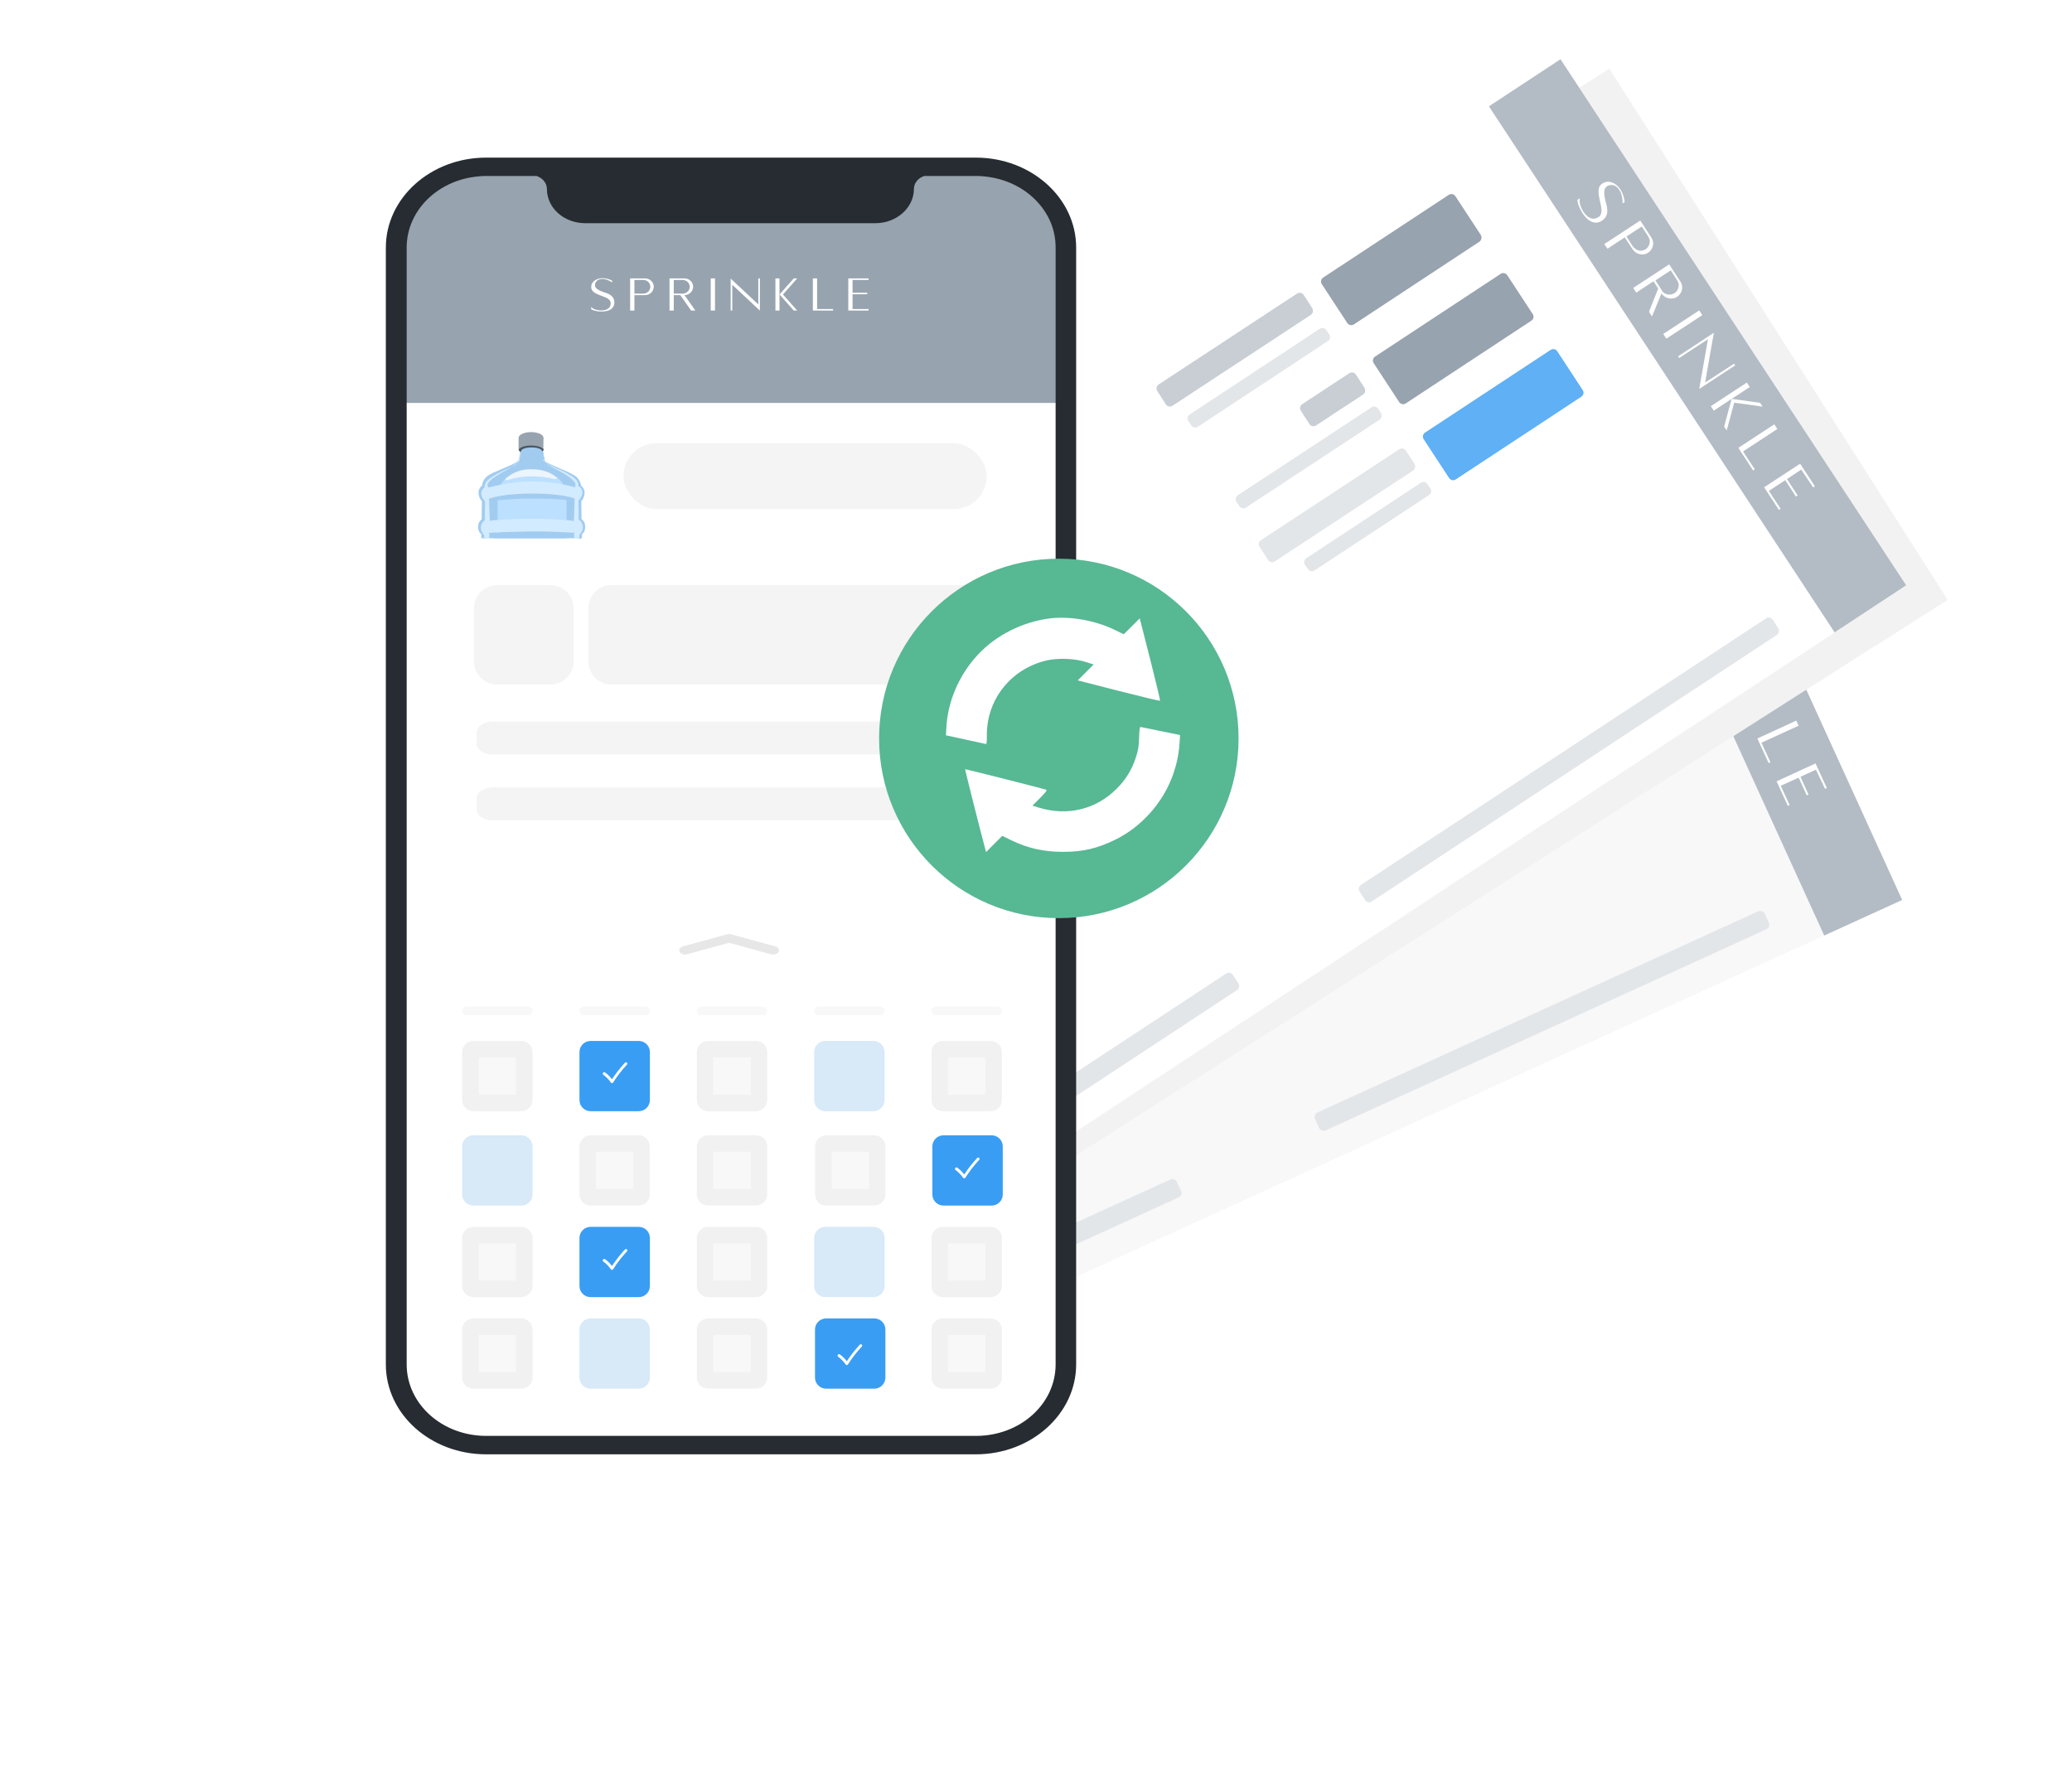 <svg width="537" height="459" viewBox="0 0 537 459" fill="none" xmlns="http://www.w3.org/2000/svg">
<path d="M425.292 84.812L112.754 227.414L180.433 375.868L492.971 233.265L425.292 84.812Z" fill="#F8F8F8"/>
<path d="M425.306 84.805L405.102 94.023L472.781 242.477L492.985 233.259L425.306 84.805Z" fill="#B3BCC4"/>
<path d="M473.002 204.47L473.457 204.243L470.53 197.872L460.437 202.509L463.364 208.88L463.819 208.652L461.514 203.662L466.165 201.557L468.257 206.153L468.712 205.925L466.621 201.33L470.636 199.493L473.002 204.47Z" fill="white"/>
<path d="M466.155 188.09L465.547 186.771L455.454 191.408L458.38 197.778L458.835 197.551L456.517 192.5L466.155 188.09Z" fill="white"/>
<path d="M451.467 156L450.859 154.681L440.766 159.318L441.374 160.637L451.467 156Z" fill="white"/>
<path d="M441.843 148.771L441.856 148.831C442.197 149.514 442.826 150.071 443.521 150.359C444.217 150.648 445.027 150.595 445.723 150.315C446.405 149.974 446.914 149.419 447.203 148.722C447.491 148.026 447.438 147.216 447.144 146.459L444.952 141.696L434.859 146.333L435.467 147.653L440.346 145.435L441.308 147.498L437.999 153.099L438.608 154.419L441.843 148.771ZM442.044 147.967L440.801 145.208L445.105 143.243L446.348 146.003C446.602 146.579 446.675 147.195 446.494 147.804C446.313 148.414 445.911 148.882 445.409 149.183C444.907 149.484 444.218 149.51 443.683 149.375C443.074 149.194 442.606 148.792 442.231 148.242C442.144 148.135 442.058 148.028 442.044 147.967Z" fill="white"/>
<path d="M441.493 134.053L439.301 129.29L429.208 133.927L429.816 135.247L434.695 133.029L436.279 136.472C436.62 137.155 437.248 137.711 437.944 138C438.64 138.289 439.449 138.236 440.145 137.955C440.828 137.614 441.337 137.059 441.625 136.363C441.84 135.62 441.787 134.81 441.493 134.053ZM436.52 135.849C436.433 135.742 436.42 135.682 436.393 135.561L435.151 132.801L439.454 130.837L440.697 133.597C440.951 134.173 441.024 134.789 440.843 135.398C440.662 136.007 440.26 136.476 439.758 136.776C439.256 137.077 438.567 137.103 438.032 136.969C437.363 136.801 436.821 136.352 436.52 135.849Z" fill="white"/>
<path d="M449.489 173.319L453.699 160.943L443.592 165.519L443.833 166.035L451.925 162.347L447.715 174.723L457.868 170.073L457.627 169.557L449.489 173.319Z" fill="white"/>
<path d="M463.255 181.843L462.76 180.751L455.649 178.595L452.607 185.401L453.101 186.493L456.143 179.687L463.255 181.843Z" fill="white"/>
<path d="M460.755 176.264L460.16 175.005L450.067 179.642L450.662 180.901L460.755 176.264Z" fill="white"/>
<path d="M431.195 122.929C430.836 119.595 431.966 119.281 432.194 119.167C432.422 119.054 434.202 118.533 435.177 120.657C435.912 122.265 435.456 124.199 435.456 124.199L436.032 123.945C436.093 122.794 435.899 121.635 435.418 120.603C434.67 118.936 432.837 117.508 431.004 118.356C428.018 119.712 431.287 125.628 428.71 126.831C426.3 127.933 425.151 125.026 425.011 124.678C424.871 124.329 424.129 122.407 424.759 121.256L424.003 121.55C423.848 122.849 424.563 124.651 424.603 124.831C424.643 125.012 426.293 129.326 429.445 127.869C431.841 126.707 431.314 124.041 431.195 122.929Z" fill="white"/>
<path d="M260.824 183.847L135.731 240.94C135.095 241.207 134.4 240.919 134.086 240.356L131.032 233.697C130.765 233.061 131.053 232.365 131.615 232.051L256.708 174.958C257.344 174.691 258.04 174.98 258.354 175.542L261.407 182.201C261.675 182.837 261.386 183.533 260.824 183.847Z" fill="#C8CED4"/>
<path d="M266.023 195.34L140.93 252.433C140.294 252.7 139.598 252.411 139.284 251.849L137.587 248.178C137.32 247.541 137.608 246.845 138.17 246.531L263.263 189.439C263.899 189.171 264.594 189.46 264.909 190.023L266.606 193.694C266.933 194.317 266.658 195.073 266.023 195.34Z" fill="#E3E6E9"/>
<path d="M305.506 310.341L191.203 362.516C190.567 362.784 189.871 362.495 189.557 361.932L188.455 359.521C188.187 358.884 188.476 358.188 189.038 357.874L303.341 305.699C303.977 305.432 304.673 305.72 304.987 306.283L306.09 308.695C306.417 309.318 306.142 310.074 305.506 310.341Z" fill="#E3E6E9"/>
<path d="M457.858 240.83L343.555 293.005C342.919 293.272 342.223 292.983 341.909 292.421L340.807 290.009C340.539 289.373 340.828 288.677 341.39 288.362L455.694 236.187C456.329 235.92 457.025 236.209 457.339 236.771L458.442 239.183C458.722 239.88 458.434 240.576 457.858 240.83Z" fill="#E3E6E9"/>
<path d="M186.666 258.685L151.206 274.881C150.57 275.148 149.875 274.86 149.561 274.297L147.863 270.626C147.596 269.99 147.884 269.293 148.447 268.979L183.906 252.784C184.542 252.516 185.238 252.805 185.552 253.368L187.249 257.039C187.516 257.675 187.302 258.418 186.666 258.685Z" fill="#C8CED4"/>
<path d="M232.903 246.363L197.443 262.559C196.807 262.826 196.111 262.537 195.797 261.975L190.779 251.009C190.512 250.372 190.8 249.676 191.363 249.362L226.822 233.166C227.458 232.899 228.154 233.188 228.468 233.751L233.486 244.716C233.813 245.339 233.525 246.035 232.903 246.363Z" fill="#97A3AE"/>
<path d="M397.251 128.289L361.791 144.484C361.155 144.752 360.46 144.463 360.145 143.9L355.128 132.935C354.86 132.298 355.149 131.602 355.711 131.288L391.171 115.092C391.806 114.825 392.502 115.114 392.816 115.676L397.834 126.642C398.161 127.265 397.887 128.021 397.251 128.289Z" fill="#97A3AE"/>
<path d="M407.441 150.632L371.981 166.828C371.345 167.095 370.65 166.807 370.335 166.244L365.318 155.278C365.05 154.642 365.339 153.946 365.901 153.632L401.361 137.436C401.996 137.169 402.692 137.457 403.006 138.02L408.024 148.986C408.351 149.609 408.077 150.365 407.441 150.632Z" fill="#97A3AE"/>
<path d="M417.235 172.047L381.775 188.242C381.139 188.509 380.443 188.221 380.129 187.658L375.112 176.692C374.844 176.056 375.132 175.36 375.695 175.046L411.154 158.85C411.79 158.583 412.486 158.871 412.8 159.434L417.818 170.4C418.085 171.036 417.871 171.779 417.235 172.047Z" fill="#97A3AE"/>
<path d="M245.892 274.785L210.432 290.981C209.796 291.248 209.101 290.959 208.787 290.396L203.769 279.431C203.502 278.794 203.79 278.098 204.352 277.784L239.812 261.588C240.448 261.321 241.143 261.61 241.457 262.172L246.475 273.138C246.803 273.761 246.528 274.518 245.892 274.785Z" fill="#97A3AE"/>
<path d="M189.975 265.92L163.182 278.173C162.547 278.441 161.851 278.152 161.537 277.589L161.016 276.377C160.748 275.74 161.037 275.044 161.599 274.73L188.391 262.476C189.027 262.209 189.723 262.498 190.037 263.061L190.558 264.273C190.825 264.909 190.61 265.652 189.975 265.92Z" fill="#E3E6E9"/>
<path d="M202.875 294.234L166.143 310.964C165.507 311.232 164.812 310.943 164.498 310.38L163.976 309.168C163.709 308.531 163.997 307.835 164.56 307.521L201.291 290.791C201.927 290.524 202.622 290.812 202.937 291.375L203.458 292.588C203.798 293.271 203.51 293.967 202.875 294.234Z" fill="#E3E6E9"/>
<path d="M354.562 147.793L317.83 164.523C317.194 164.79 316.499 164.502 316.185 163.939L315.663 162.726C315.396 162.09 315.684 161.394 316.247 161.08L352.978 144.35C353.614 144.082 354.309 144.371 354.624 144.934L355.145 146.146C355.412 146.783 355.124 147.479 354.562 147.793Z" fill="#E3E6E9"/>
<path d="M364.638 169.91L326.936 187.108C326.3 187.375 325.605 187.086 325.291 186.524L324.77 185.311C324.502 184.675 324.79 183.979 325.353 183.665L363.055 166.467C363.69 166.2 364.386 166.488 364.7 167.051L365.221 168.263C365.489 168.9 365.274 169.643 364.638 169.91Z" fill="#E3E6E9"/>
<path d="M374.348 191.214L342.041 205.953C341.405 206.22 340.709 205.932 340.395 205.369L339.874 204.157C339.607 203.52 339.895 202.824 340.457 202.51L372.765 187.771C373.401 187.504 374.096 187.792 374.41 188.355L374.931 189.567C375.199 190.204 374.984 190.947 374.348 191.214Z" fill="#399DF3"/>
<path d="M351.155 140.394L312.135 158.2C311.499 158.467 310.803 158.178 310.489 157.616L308.792 153.945C308.525 153.308 308.813 152.612 309.375 152.298L348.395 134.492C349.031 134.225 349.727 134.514 350.041 135.076L351.738 138.747C352.066 139.37 351.791 140.127 351.155 140.394Z" fill="#C8CED4"/>
<path d="M361.432 162.839L348.113 168.886C347.477 169.153 346.781 168.865 346.467 168.302L344.77 164.631C344.503 163.995 344.791 163.299 345.353 162.984L358.673 156.938C359.308 156.671 360.004 156.959 360.318 157.522L362.015 161.193C362.282 161.829 362.008 162.586 361.432 162.839Z" fill="#C8CED4"/>
<path d="M371.165 184.265L332.144 202.071C331.509 202.338 330.813 202.049 330.499 201.487L328.802 197.816C328.534 197.179 328.823 196.483 329.385 196.169L368.405 178.363C369.041 178.096 369.737 178.385 370.051 178.947L371.748 182.618C372.075 183.241 371.801 183.998 371.165 184.265Z" fill="#399DF3"/>
<path d="M199.2 286.196L174.817 297.347C174.182 297.614 173.486 297.326 173.172 296.763L171.475 293.092C171.207 292.456 171.496 291.76 172.058 291.446L196.441 280.294C197.076 280.027 197.772 280.316 198.086 280.878L199.783 284.549C200.111 285.172 199.823 285.868 199.2 286.196Z" fill="#C8CED4"/>
<path d="M417.081 17.827L127.413 202.551L215.065 340.149L504.733 155.426L417.081 17.827Z" fill="#F2F2F2"/>
<path d="M417.081 17.895L398.356 29.836L486.008 167.435L504.733 155.493L417.081 17.895Z" fill="#F2F2F2"/>
<path d="M480.975 129.761L481.417 129.473L477.64 123.544L468.289 129.534L472.066 135.463L472.508 135.176L469.52 130.526L473.844 127.798L476.558 132.066L476.999 131.779L474.286 127.511L477.987 125.111L480.975 129.761Z" fill="#F2F2F2"/>
<path d="M471.899 114.447L471.124 113.227L461.773 119.217L465.549 125.147L465.991 124.859L463.003 120.21L471.899 114.447Z" fill="#F2F2F2"/>
<path d="M452.929 84.691L452.154 83.472L442.742 89.475L443.518 90.695L452.929 84.691Z" fill="#F2F2F2"/>
<path d="M442.369 78.937C442.844 79.654 443.506 80.076 444.248 80.291C444.978 80.446 445.774 80.333 446.383 79.945C446.992 79.558 447.474 78.882 447.629 78.152C447.783 77.422 447.67 76.626 447.269 75.956L444.455 71.52L435.104 77.51L435.879 78.73L440.357 75.842L441.534 77.731L439.02 83.788L439.796 85.008L442.369 78.937ZM442.437 78.1L440.799 75.554L444.788 73.027L446.426 75.573C446.8 76.123 446.934 76.725 446.813 77.321C446.692 77.917 446.377 78.492 445.889 78.853C445.4 79.215 444.798 79.348 444.155 79.3C443.56 79.179 442.985 78.864 442.564 78.388C442.597 78.254 442.524 78.207 442.437 78.1Z" fill="#F2F2F2"/>
<path d="M439.975 64.416L437.16 59.981L427.809 65.971L428.585 67.191L433.063 64.303L435.101 67.519C435.563 68.175 436.225 68.598 436.967 68.813C437.697 68.967 438.493 68.854 439.102 68.467C439.711 68.079 440.193 67.403 440.348 66.673C440.549 65.87 440.376 65.087 439.975 64.416ZM435.329 66.836C435.256 66.789 435.229 66.668 435.142 66.561L433.505 64.015L437.494 61.488L439.132 64.034C439.506 64.583 439.639 65.186 439.519 65.782C439.398 66.378 439.083 66.953 438.594 67.314C438.106 67.675 437.503 67.809 436.861 67.761C436.279 67.701 435.69 67.325 435.329 66.836Z" fill="#F2F2F2"/>
<path d="M453.388 102.166L455.785 89.305L446.434 95.296L446.721 95.738L454.245 90.911L451.848 103.771L461.259 97.767L460.972 97.325L453.388 102.166Z" fill="#F2F2F2"/>
<path d="M468.163 108.699L467.501 107.707L460.168 106.549L458.15 113.698L458.811 114.689L460.83 107.54L468.163 108.699Z" fill="#F2F2F2"/>
<path d="M464.875 103.545L464.113 102.386L454.701 108.389L455.463 109.548L464.875 103.545Z" fill="#F2F2F2"/>
<path d="M428.246 54.809C427.405 51.581 428.496 51.087 428.71 50.913C428.924 50.739 430.604 50.051 431.854 51.987C432.817 53.481 432.628 55.483 432.628 55.483L433.177 55.109C433.044 53.937 432.744 52.865 432.082 51.874C431.106 50.319 429.086 49.186 427.366 50.262C424.594 52.014 428.639 57.441 426.249 58.919C424.04 60.356 422.496 57.663 422.296 57.328C422.095 56.993 421.126 55.184 421.549 53.953L420.879 54.354C420.919 55.673 421.861 57.361 421.961 57.529C422.061 57.696 424.287 61.756 427.152 59.857C429.434 58.467 428.56 55.941 428.246 54.809Z" fill="#F2F2F2"/>
<path d="M267.988 138.843L152.051 212.751C151.502 213.125 150.699 212.924 150.325 212.374L146.361 206.17C145.987 205.621 146.188 204.817 146.737 204.443L262.674 130.535C263.223 130.161 264.025 130.362 264.4 130.912L268.364 137.116C268.751 137.726 268.537 138.469 267.988 138.843Z" fill="#F2F2F2"/>
<path d="M274.766 149.483L158.829 223.391C158.28 223.766 157.477 223.564 157.103 223.015L154.89 219.584C154.516 219.035 154.717 218.231 155.266 217.857L271.203 143.949C271.752 143.575 272.555 143.776 272.929 144.326L275.142 147.756C275.529 148.366 275.328 149.169 274.766 149.483Z" fill="#F2F2F2"/>
<path d="M329.856 257.927L223.893 325.517C223.344 325.892 222.541 325.69 222.167 325.141L220.716 322.869C220.342 322.32 220.543 321.517 221.092 321.142L327.055 253.552C327.604 253.178 328.407 253.379 328.781 253.929L330.232 256.2C330.559 256.823 330.405 257.553 329.856 257.927Z" fill="#F2F2F2"/>
<path d="M471.028 167.873L365.065 235.463C364.516 235.837 363.713 235.635 363.339 235.086L361.888 232.815C361.514 232.265 361.715 231.462 362.264 231.088L468.227 163.498C468.776 163.123 469.579 163.325 469.953 163.874L471.404 166.145C471.791 166.755 471.59 167.558 471.028 167.873Z" fill="#F2F2F2"/>
<path d="M204.931 223.3L172.098 244.226C171.549 244.6 170.746 244.398 170.372 243.849L168.159 240.419C167.785 239.869 167.986 239.066 168.535 238.692L201.368 217.766C201.917 217.392 202.72 217.593 203.094 218.143L205.307 221.573C205.694 222.183 205.54 222.912 204.931 223.3Z" fill="#F2F2F2"/>
<path d="M249.063 204.616L216.229 225.542C215.68 225.916 214.878 225.714 214.503 225.165L208.026 215.028C207.652 214.479 207.853 213.675 208.402 213.301L241.235 192.375C241.784 192.001 242.587 192.203 242.961 192.752L249.438 202.889C249.826 203.499 249.611 204.242 249.063 204.616Z" fill="#F2F2F2"/>
<path d="M395.409 64.862L362.575 85.788C362.027 86.162 361.224 85.96 360.849 85.411L354.372 75.274C353.998 74.725 354.199 73.921 354.748 73.547L387.581 52.621C388.13 52.247 388.933 52.449 389.307 52.998L395.785 63.135C396.159 63.685 395.958 64.488 395.409 64.862Z" fill="#F2F2F2"/>
<path d="M408.576 85.53L375.742 106.456C375.194 106.83 374.391 106.628 374.016 106.079L367.539 95.942C367.165 95.393 367.366 94.589 367.915 94.215L400.748 73.29C401.297 72.915 402.1 73.117 402.474 73.666L408.951 83.803C409.339 84.413 409.138 85.216 408.576 85.53Z" fill="#F2F2F2"/>
<path d="M421.255 105.421L388.422 126.346C387.873 126.721 387.07 126.519 386.696 125.97L380.219 115.833C379.844 115.283 380.046 114.48 380.594 114.106L413.428 93.18C413.977 92.806 414.779 93.007 415.154 93.557L421.631 103.694C421.945 104.256 421.804 105.046 421.255 105.421Z" fill="#F2F2F2"/>
<path d="M265.835 231.003L233.002 251.928C232.453 252.303 231.65 252.101 231.276 251.552L224.799 241.415C224.424 240.865 224.626 240.062 225.174 239.688L258.008 218.762C258.557 218.388 259.359 218.589 259.734 219.139L266.211 229.276C266.598 229.885 266.444 230.615 265.835 231.003Z" fill="#F2F2F2"/>
<path d="M209.252 229.992L184.398 245.863C183.849 246.237 183.047 246.036 182.672 245.486L181.984 244.374C181.609 243.825 181.811 243.022 182.36 242.647L207.214 226.776C207.763 226.401 208.565 226.603 208.94 227.152L209.628 228.265C209.956 228.888 209.815 229.678 209.252 229.992Z" fill="#F2F2F2"/>
<path d="M225.939 256.272L191.948 277.96C191.399 278.334 190.596 278.133 190.222 277.583L189.533 276.471C189.159 275.922 189.36 275.118 189.909 274.744L223.9 253.056C224.449 252.682 225.252 252.884 225.626 253.433L226.315 254.545C226.703 255.155 226.548 255.885 225.939 256.272Z" fill="#F2F2F2"/>
<path d="M355.753 90.077L321.762 111.765C321.213 112.139 320.41 111.937 320.036 111.388L319.347 110.276C318.973 109.726 319.174 108.923 319.723 108.549L353.714 86.861C354.263 86.487 355.066 86.688 355.44 87.238L356.129 88.35C356.517 88.96 356.376 89.749 355.753 90.077Z" fill="#F2F2F2"/>
<path d="M368.894 110.624L333.959 132.9C333.41 133.274 332.607 133.073 332.233 132.523L331.545 131.411C331.17 130.862 331.371 130.058 331.92 129.684L366.855 107.408C367.404 107.033 368.207 107.235 368.582 107.785L369.27 108.897C369.597 109.52 369.443 110.249 368.894 110.624Z" fill="#F2F2F2"/>
<path d="M381.413 130.364L351.519 149.438C350.97 149.812 350.167 149.611 349.793 149.061L349.104 147.949C348.73 147.4 348.931 146.597 349.48 146.222L379.375 127.148C379.924 126.774 380.726 126.976 381.101 127.525L381.789 128.637C382.177 129.247 382.023 129.977 381.413 130.364Z" fill="#F2F2F2"/>
<path d="M351.403 83.262L315.249 106.313C314.701 106.688 313.898 106.486 313.523 105.937L311.311 102.506C310.937 101.957 311.138 101.154 311.687 100.779L347.84 77.728C348.389 77.353 349.192 77.555 349.566 78.105L351.779 81.535C352.153 82.084 352.012 82.874 351.403 83.262Z" fill="#F2F2F2"/>
<path d="M364.67 104.1L352.32 111.956C351.771 112.33 350.969 112.129 350.594 111.579L348.382 108.149C348.007 107.599 348.209 106.796 348.757 106.422L361.108 98.566C361.657 98.192 362.459 98.394 362.834 98.943L365.046 102.373C365.42 102.923 365.279 103.713 364.67 104.1Z" fill="#F2F2F2"/>
<path d="M377.337 123.934L341.184 146.985C340.635 147.36 339.832 147.158 339.458 146.609L337.245 143.178C336.871 142.629 337.072 141.826 337.621 141.451L373.774 118.4C374.323 118.025 375.126 118.227 375.5 118.776L377.713 122.207C378.1 122.816 377.886 123.559 377.337 123.934Z" fill="#F2F2F2"/>
<path d="M221.186 248.786L198.601 263.207C198.052 263.581 197.249 263.38 196.875 262.83L194.663 259.4C194.288 258.85 194.489 258.047 195.038 257.673L217.623 243.252C218.172 242.878 218.975 243.079 219.349 243.629L221.562 247.059C221.936 247.609 221.735 248.412 221.186 248.786Z" fill="#F2F2F2"/>
<path d="M404.485 15.356L117.448 204.18L207.044 340.529L494.081 151.705L404.485 15.356Z" fill="white"/>
<path d="M404.435 15.352L385.88 27.559L475.476 163.908L494.031 151.702L404.435 15.352Z" fill="#B3BCC4"/>
<path d="M469.92 126.331L470.362 126.044L466.538 120.188L457.214 126.299L461.037 132.155L461.479 131.867L458.431 127.231L462.682 124.456L465.456 128.711L465.897 128.423L463.123 124.169L466.812 121.708L469.92 126.331Z" fill="white"/>
<path d="M460.629 111.189L459.853 109.969L450.529 116.08L454.352 121.936L454.794 121.649L451.746 117.012L460.629 111.189Z" fill="white"/>
<path d="M441.206 81.664L440.37 80.458L431.046 86.569L431.881 87.775L441.206 81.664Z" fill="white"/>
<path d="M430.608 76.044C431.083 76.761 431.745 77.184 432.535 77.325C433.264 77.48 434.06 77.367 434.656 76.919C435.265 76.531 435.747 75.855 435.902 75.125C436.056 74.396 435.943 73.599 435.482 72.942L432.607 68.52L423.283 74.631L424.058 75.85L428.523 72.902L429.759 74.778L427.367 80.808L428.142 82.028L430.608 76.044ZM430.676 75.207L429.038 72.661L433.014 70.074L434.652 72.62C435.026 73.169 435.16 73.772 435.039 74.368C434.918 74.964 434.603 75.539 434.115 75.9C433.626 76.261 433.024 76.395 432.381 76.347C431.799 76.287 431.224 75.971 430.803 75.495C430.776 75.375 430.689 75.268 430.676 75.207Z" fill="white"/>
<path d="M427.976 61.575L425.101 57.153L415.777 63.264L416.612 64.47L421.077 61.521L423.163 64.664C423.624 65.32 424.286 65.743 425.015 65.898C425.745 66.052 426.541 65.939 427.137 65.491C427.746 65.103 428.228 64.428 428.382 63.698C428.55 63.029 428.437 62.232 427.976 61.575ZM423.344 64.055C423.27 64.008 423.244 63.887 423.17 63.84L421.532 61.294L425.509 58.707L427.146 61.253C427.521 61.802 427.654 62.405 427.533 63.001C427.412 63.597 427.097 64.172 426.609 64.533C426.12 64.894 425.518 65.028 424.875 64.98C424.34 64.846 423.765 64.53 423.344 64.055Z" fill="white"/>
<path d="M441.915 99.146L444.178 86.252L434.914 92.35L435.201 92.792L442.652 87.918L440.388 100.812L449.713 94.701L449.426 94.259L441.915 99.146Z" fill="white"/>
<path d="M456.819 105.395L456.157 104.403L448.791 103.378L446.846 110.574L447.507 111.566L449.453 104.37L456.819 105.395Z" fill="white"/>
<path d="M453.485 100.316L452.723 99.157L443.398 105.268L444.16 106.427L453.485 100.316Z" fill="white"/>
<path d="M416.092 52.131C415.251 48.903 416.282 48.422 416.556 48.235C416.77 48.061 418.437 47.312 419.687 49.249C420.636 50.682 420.521 52.731 420.521 52.731L421.07 52.357C420.937 51.185 420.576 50.127 419.975 49.122C418.999 47.567 416.979 46.434 415.272 47.57C412.514 49.382 416.666 54.723 414.289 56.261C412.08 57.698 410.476 55.018 410.289 54.743C410.089 54.408 409.059 52.613 409.482 51.381L408.812 51.782C408.852 53.102 409.841 54.716 409.954 54.944C410.068 55.172 412.327 59.098 415.192 57.199C417.341 55.775 416.406 53.263 416.092 52.131Z" fill="white"/>
<path d="M257.09 138.414L142.215 213.983C141.666 214.358 140.877 214.216 140.489 213.606L136.479 207.476C136.104 206.927 136.245 206.137 136.854 205.749L251.729 130.179C252.278 129.805 253.067 129.946 253.455 130.556L257.465 136.687C257.793 137.31 257.639 138.039 257.09 138.414Z" fill="#C8CED4"/>
<path d="M263.977 148.967L149.103 224.537C148.554 224.911 147.764 224.77 147.377 224.16L145.164 220.73C144.79 220.18 144.931 219.39 145.54 219.003L260.414 143.433C260.963 143.059 261.753 143.2 262.14 143.81L264.353 147.24C264.741 147.85 264.599 148.64 263.977 148.967Z" fill="#E3E6E9"/>
<path d="M320.598 256.631L215.597 325.715C215.048 326.089 214.258 325.948 213.871 325.338L212.434 323.127C212.059 322.578 212.2 321.788 212.809 321.4L317.81 252.316C318.359 251.942 319.149 252.083 319.536 252.693L320.973 254.904C321.348 255.453 321.146 256.256 320.598 256.631Z" fill="#E3E6E9"/>
<path d="M460.507 164.58L355.506 233.664C354.957 234.039 354.168 233.897 353.78 233.287L352.343 231.076C351.968 230.527 352.109 229.737 352.719 229.349L457.719 160.265C458.268 159.891 459.058 160.032 459.445 160.642L460.883 162.853C461.21 163.476 461.056 164.206 460.507 164.58Z" fill="#E3E6E9"/>
<path d="M195.237 223.744L162.705 245.172C162.156 245.546 161.366 245.405 160.979 244.795L158.766 241.365C158.392 240.816 158.533 240.026 159.142 239.638L191.674 218.21C192.223 217.835 193.013 217.977 193.4 218.587L195.613 222.017C196.001 222.627 195.786 223.37 195.237 223.744Z" fill="#C8CED4"/>
<path d="M239.114 204.485L206.581 225.913C206.032 226.287 205.243 226.146 204.855 225.536L198.271 215.486C197.897 214.937 198.038 214.147 198.647 213.759L231.179 192.331C231.728 191.957 232.518 192.098 232.905 192.708L239.489 202.758C239.804 203.32 239.663 204.11 239.114 204.485Z" fill="#97A3AE"/>
<path d="M383.419 62.649L350.887 84.077C350.338 84.451 349.548 84.31 349.161 83.7L342.577 73.65C342.202 73.101 342.343 72.311 342.952 71.923L375.485 50.495C376.034 50.121 376.823 50.262 377.211 50.872L383.795 60.922C384.109 61.484 383.968 62.274 383.419 62.649Z" fill="#97A3AE"/>
<path d="M396.862 83.133L364.33 104.561C363.781 104.936 362.991 104.794 362.604 104.185L356.02 94.135C355.645 93.585 355.786 92.795 356.395 92.407L388.928 70.98C389.477 70.605 390.266 70.746 390.654 71.356L397.238 81.406C397.626 82.016 397.471 82.746 396.862 83.133Z" fill="#97A3AE"/>
<path d="M409.817 102.836L377.285 124.264C376.736 124.639 375.946 124.497 375.559 123.888L368.975 113.838C368.6 113.288 368.741 112.498 369.35 112.111L401.883 90.683C402.432 90.308 403.221 90.45 403.609 91.059L410.193 101.109C410.567 101.659 410.426 102.449 409.817 102.836Z" fill="#5FB0F5"/>
<path d="M256.267 230.594L223.734 252.022C223.186 252.397 222.396 252.255 222.008 251.645L215.424 241.595C215.05 241.046 215.191 240.256 215.8 239.868L248.333 218.44C248.881 218.066 249.671 218.207 250.059 218.817L256.643 228.867C256.97 229.49 256.816 230.22 256.267 230.594Z" fill="#97A3AE"/>
<path d="M199.621 230.422L175.027 246.615C174.479 246.99 173.689 246.848 173.301 246.239L172.553 245.14C172.178 244.59 172.319 243.8 172.929 243.413L197.522 227.22C198.071 226.845 198.86 226.987 199.248 227.596L199.997 228.695C200.384 229.305 200.17 230.048 199.621 230.422Z" fill="#E3E6E9"/>
<path d="M216.686 256.429L182.995 278.62C182.446 278.994 181.657 278.853 181.269 278.243L180.52 277.144C180.146 276.595 180.287 275.805 180.896 275.417L214.587 253.227C215.136 252.852 215.925 252.994 216.313 253.603L217.061 254.702C217.449 255.312 217.295 256.042 216.686 256.429Z" fill="#E3E6E9"/>
<path d="M344.139 88.418L310.449 110.608C309.9 110.982 309.11 110.841 308.723 110.231L307.974 109.132C307.6 108.583 307.741 107.793 308.35 107.405L342.04 85.215C342.589 84.841 343.379 84.982 343.766 85.592L344.515 86.691C344.903 87.3 344.762 88.09 344.139 88.418Z" fill="#E3E6E9"/>
<path d="M357.555 108.777L322.921 131.555C322.372 131.93 321.582 131.788 321.195 131.179L320.446 130.08C320.072 129.531 320.213 128.741 320.822 128.353L355.456 105.574C356.005 105.2 356.795 105.341 357.182 105.951L357.931 107.05C358.245 107.613 358.104 108.403 357.555 108.777Z" fill="#E3E6E9"/>
<path d="M370.349 128.328L340.681 147.858C340.133 148.232 339.343 148.091 338.955 147.481L338.207 146.382C337.832 145.833 337.973 145.043 338.583 144.655L368.25 125.126C368.799 124.751 369.588 124.893 369.976 125.503L370.725 126.601C371.112 127.211 370.958 127.941 370.349 128.328Z" fill="#E3E6E9"/>
<path d="M339.727 81.616L303.875 105.17C303.326 105.544 302.536 105.403 302.149 104.793L299.936 101.363C299.562 100.814 299.703 100.024 300.312 99.636L336.165 76.082C336.713 75.707 337.503 75.849 337.891 76.459L340.103 79.889C340.431 80.512 340.276 81.242 339.727 81.616Z" fill="#C8CED4"/>
<path d="M353.269 102.265L341.079 110.275C340.53 110.649 339.741 110.508 339.353 109.898L337.141 106.468C336.766 105.918 336.907 105.128 337.516 104.741L349.706 96.731C350.255 96.357 351.044 96.498 351.432 97.108L353.645 100.538C353.972 101.161 353.818 101.891 353.269 102.265Z" fill="#C8CED4"/>
<path d="M366.225 121.971L330.372 145.525C329.823 145.9 329.034 145.758 328.646 145.149L326.434 141.718C326.059 141.169 326.2 140.379 326.809 139.991L362.662 116.437C363.211 116.063 364 116.204 364.388 116.814L366.601 120.244C366.915 120.807 366.774 121.597 366.225 121.971Z" fill="#E3E6E9"/>
<path d="M211.825 249.031L189.488 263.713C188.939 264.087 188.149 263.946 187.762 263.336L185.549 259.906C185.175 259.356 185.316 258.566 185.925 258.179L208.323 243.483C208.872 243.109 209.661 243.25 210.049 243.86L212.261 247.29C212.576 247.853 212.435 248.643 211.825 249.031Z" fill="#C8CED4"/>
<path d="M276.399 61.606C276.399 52.636 270.497 45.402 263.257 45.402H256.726H122.716H116.184C108.945 45.402 103.043 52.636 103.043 61.606V67.393H103.122C103.043 68.165 103.043 68.936 103.043 69.708V348.067C103.043 361.57 111.856 372.469 122.716 372.469H256.647C267.507 372.469 276.32 361.57 276.32 348.067V69.805C276.32 69.033 276.32 68.261 276.241 67.49H276.32V61.606H276.399Z" fill="white"/>
<path d="M105.321 61.34H273.355V80.311H105.321V61.34Z" fill="white"/>
<g filter="url(#filter0_d_6749_182090)">
<rect x="103.57" y="104.441" width="171.172" height="35.117" fill="white"/>
</g>
<g clip-path="url(#clip0_6749_182090)">
<rect x="104.562" y="104.594" width="169.554" height="34.907" fill="white"/>
<path d="M137.664 117.751C139.449 117.751 140.897 117.205 140.897 116.532C140.897 115.858 139.449 115.312 137.664 115.312C135.879 115.312 134.432 115.858 134.432 116.532C134.432 117.205 135.879 117.751 137.664 117.751Z" fill="#4C5761"/>
<path d="M137.759 117.849C139.249 117.849 140.458 117.429 140.458 116.911C140.458 116.393 139.249 115.973 137.759 115.973C136.268 115.973 135.06 116.393 135.06 116.911C135.06 117.429 136.268 117.849 137.759 117.849Z" fill="#A2CCEF"/>
<path fill-rule="evenodd" clip-rule="evenodd" d="M137.476 116.441C137.476 116.441 140.237 116.191 140.897 117.348C140.897 118.411 140.771 119.224 141.305 119.599C142.026 120.943 150.751 122.945 150.217 126.04C151.912 127.76 151.128 128.792 150.28 129.761C150.28 131.231 150.28 134.983 150.28 134.983C150.28 134.983 152.446 136.703 150.343 138.329C150.343 140.486 150.343 146.896 150.343 146.896C150.343 146.896 152.383 148.647 150.249 151.055C150.312 153.682 150.312 155.401 150.312 155.401C150.312 155.401 153.262 158.341 149.527 161.718C145.792 165.094 129.034 163.687 126.146 161.718C123.259 159.748 124.671 155.839 125.33 155.401C125.33 153.212 125.393 151.055 125.393 151.055C125.393 151.055 123.228 149.523 125.299 146.896C125.299 143.175 125.299 138.329 125.299 138.329C125.299 138.329 123.416 136.765 125.362 134.983C125.362 132.325 125.393 130.887 125.362 129.761C124.609 128.604 123.887 127.479 125.425 126.04C125.173 122.382 133.741 120.975 134.588 119.317C134.934 117.692 134.745 117.222 134.745 117.222C134.745 117.222 135.53 116.409 137.476 116.441Z" fill="#A2CCEF"/>
<path d="M146.576 156.775C146.576 156.775 146.514 154.429 146.576 151.991C148.616 149.739 146.67 147.363 146.67 147.363C146.67 147.363 146.765 141.328 146.765 138.576C148.334 136.606 146.827 135.074 146.827 135.074C146.827 135.074 146.827 131.166 146.827 128.727C147.957 127.82 147.581 126.194 146.043 125.819C145.038 122.848 139.264 121.723 139.264 121.723H138.448H137.35H136.534C136.534 121.723 130.79 122.848 129.755 125.819C128.186 126.194 127.809 127.82 128.97 128.727C128.97 131.134 128.97 135.074 128.97 135.074C128.97 135.074 127.464 136.606 129.033 138.576C129.033 141.359 129.127 147.363 129.127 147.363C129.127 147.363 127.181 149.739 129.221 151.991C129.284 154.429 129.221 156.775 129.221 156.775C129.221 156.775 127.213 158.307 128.782 160.496C132.014 161.152 135.749 162.215 137.318 162.278V162.309C137.318 162.309 137.506 162.309 137.883 162.278C138.26 162.278 138.448 162.309 138.448 162.309V162.278C140.017 162.215 143.877 161.371 146.984 160.496C148.585 158.307 146.576 156.775 146.576 156.775Z" fill="#BCE0FF"/>
<path fill-rule="evenodd" clip-rule="evenodd" d="M125.143 138.578C125.551 140.548 150.846 140.048 150.344 138.609C150.061 137.14 124.954 137.609 125.143 138.578Z" fill="#A2CCEF"/>
<path fill-rule="evenodd" clip-rule="evenodd" d="M149.15 135.141C149.056 135.078 148.679 135.047 148.554 135.016C147.832 134.891 144.223 134.453 137.695 134.453C132.046 134.453 127.872 134.86 126.774 134.985C126.586 135.016 126.334 135.079 126.209 135.204C125.989 135.391 125.738 135.735 125.707 136.548C125.675 136.955 125.926 137.392 126.146 137.705C126.303 137.955 126.711 138.08 127.025 138.08C128.437 137.986 132.674 137.799 137.632 137.736C141.963 137.674 147.016 137.986 148.366 138.08C148.648 138.112 149.213 137.986 149.401 137.768C149.59 137.549 149.809 137.142 149.872 136.548C149.903 135.735 149.433 135.329 149.15 135.141Z" fill="#D3EBFF"/>
<path fill-rule="evenodd" clip-rule="evenodd" d="M149.714 126.509C149.62 126.446 149.526 126.384 149.401 126.384C148.679 126.259 144.317 124.789 137.757 124.789C132.077 124.789 127.526 126.196 126.428 126.384C126.24 126.415 126.083 126.509 125.926 126.665C125.706 126.915 125.455 126.728 125.392 127.728C125.361 128.229 125.612 128.791 125.832 129.167C125.989 129.479 126.302 129.636 126.616 129.604C128.029 129.479 132.673 129.167 137.632 129.104C141.963 129.042 147.8 129.479 149.181 129.636C149.463 129.667 149.746 129.511 149.934 129.26C150.122 128.979 150.342 128.51 150.405 127.728C150.499 126.603 149.997 126.696 149.714 126.509Z" fill="#D3EBFF"/>
<path fill-rule="evenodd" clip-rule="evenodd" d="M125.205 130.263C127.527 127.043 149.119 127.23 150.406 130.232C146.201 128.888 131.419 128.888 125.205 130.263Z" fill="#A2CCEF"/>
<path d="M140.865 117.566C140.865 117.848 140.865 118.129 140.897 118.411C140.897 118.567 140.928 118.692 140.928 118.848C140.928 118.911 140.959 118.973 140.959 119.067C140.959 119.099 140.959 119.13 140.991 119.161C140.991 119.192 141.022 119.224 141.022 119.255C141.085 119.38 141.179 119.474 141.305 119.568C141.399 119.661 141.524 119.755 141.65 119.818C141.901 119.974 142.121 120.099 142.372 120.255C142.874 120.506 143.407 120.756 143.909 120.975C144.443 121.194 144.945 121.444 145.479 121.663C146.012 121.881 146.514 122.132 147.048 122.35C147.581 122.601 148.083 122.851 148.586 123.132C148.837 123.289 149.088 123.445 149.307 123.632C149.37 123.695 149.433 123.726 149.464 123.789C149.527 123.851 149.558 123.914 149.621 123.945C149.715 124.07 149.81 124.164 149.904 124.289C150.061 124.539 150.217 124.821 150.312 125.102C150.343 125.258 150.406 125.415 150.406 125.571C150.406 125.665 150.406 125.727 150.406 125.821C150.406 125.853 150.406 125.915 150.406 125.946C150.406 125.978 150.406 125.978 150.406 126.009C150.406 126.04 150.406 126.04 150.406 126.071L150.312 125.853C150.374 125.884 150.406 125.915 150.437 125.946C150.469 125.978 150.531 126.009 150.563 126.04C150.625 126.103 150.72 126.165 150.782 126.228C150.908 126.384 151.033 126.54 151.128 126.697C151.316 127.041 151.41 127.447 151.379 127.854C151.347 128.229 151.253 128.635 151.096 128.979C151.002 129.167 150.908 129.323 150.814 129.48C150.751 129.573 150.688 129.636 150.625 129.699C150.594 129.73 150.563 129.761 150.531 129.792L150.469 129.855C150.437 129.886 150.437 129.886 150.406 129.917L150.5 129.73L150.531 132.325V134.92L150.374 134.67C150.406 134.67 150.406 134.67 150.406 134.702L150.437 134.733C150.469 134.733 150.469 134.764 150.5 134.764C150.531 134.795 150.594 134.827 150.625 134.858C150.72 134.92 150.782 134.983 150.845 135.045C150.971 135.171 151.096 135.327 151.19 135.515C151.379 135.858 151.441 136.265 151.441 136.609C151.441 136.953 151.379 137.328 151.222 137.703C151.128 137.891 151.033 138.047 150.877 138.172C150.751 138.297 150.594 138.422 150.469 138.516L150.563 138.297V142.581V144.707V146.834L150.437 146.615C150.469 146.646 150.469 146.646 150.469 146.646L150.5 146.677C150.531 146.709 150.531 146.709 150.563 146.74C150.594 146.771 150.625 146.834 150.688 146.865C150.751 146.959 150.814 147.053 150.877 147.115C151.002 147.303 151.096 147.49 151.159 147.678C151.316 148.084 151.379 148.491 151.379 148.929C151.379 149.366 151.316 149.804 151.128 150.179C151.033 150.367 150.908 150.555 150.782 150.742C150.72 150.836 150.625 150.899 150.563 150.992C150.531 151.024 150.469 151.055 150.437 151.086C150.406 151.117 150.406 151.117 150.374 151.149C150.343 151.18 150.343 151.18 150.28 151.211L150.406 150.992C150.437 151.368 150.437 151.712 150.437 152.087C150.437 152.462 150.437 152.806 150.437 153.181C150.437 153.556 150.437 153.9 150.406 154.276L150.374 155.37L150.343 155.276C150.469 155.401 150.594 155.558 150.688 155.714C150.782 155.87 150.877 156.027 150.971 156.183C151.128 156.496 151.285 156.84 151.379 157.215C151.473 157.59 151.504 157.965 151.473 158.34C151.441 158.716 151.347 159.091 151.222 159.435C150.971 160.123 150.563 160.748 150.092 161.28C149.841 161.53 149.558 161.78 149.276 161.968C148.962 162.155 148.648 162.312 148.303 162.374C148.617 162.218 148.899 161.999 149.119 161.78C149.245 161.655 149.37 161.53 149.464 161.405C149.558 161.28 149.684 161.155 149.778 160.998C150.155 160.435 150.469 159.841 150.657 159.216C150.688 159.06 150.751 158.903 150.782 158.747C150.814 158.591 150.814 158.434 150.845 158.278C150.845 157.965 150.814 157.653 150.782 157.34C150.657 156.715 150.406 156.089 150.123 155.464L150.092 155.401V155.37V154.276L150.061 153.181C150.061 152.806 150.029 152.462 150.029 152.087C150.029 151.712 149.998 151.368 149.966 151.024V150.899L150.092 150.805L150.123 150.774C150.155 150.774 150.155 150.742 150.186 150.742C150.217 150.711 150.249 150.68 150.28 150.648C150.343 150.586 150.406 150.523 150.469 150.461C150.563 150.336 150.657 150.179 150.751 150.023C150.908 149.71 150.939 149.335 150.939 148.991C150.939 148.616 150.877 148.272 150.72 147.928C150.657 147.772 150.563 147.615 150.469 147.459C150.406 147.397 150.374 147.303 150.312 147.24C150.28 147.209 150.249 147.178 150.217 147.146L150.186 147.115L150.155 147.084L150.029 146.99V146.865V144.739V142.612V138.329V138.204L150.123 138.11C150.28 137.985 150.374 137.891 150.469 137.797C150.563 137.703 150.657 137.578 150.72 137.453C150.845 137.203 150.877 136.922 150.908 136.609C150.908 136.296 150.877 136.015 150.751 135.796C150.688 135.671 150.594 135.577 150.5 135.452C150.437 135.389 150.406 135.358 150.343 135.327C150.312 135.296 150.28 135.296 150.249 135.264L150.217 135.233L150.186 135.202L150.029 135.108V134.952V132.356L150.061 129.761V129.636L150.155 129.573L150.186 129.542L150.217 129.511C150.249 129.48 150.28 129.448 150.312 129.417C150.374 129.355 150.406 129.292 150.469 129.23C150.563 129.104 150.657 128.948 150.72 128.792C150.877 128.479 150.939 128.166 150.971 127.822C151.002 127.51 150.939 127.166 150.782 126.884C150.72 126.728 150.625 126.603 150.5 126.478C150.437 126.415 150.374 126.353 150.312 126.29C150.28 126.259 150.249 126.228 150.217 126.228C150.186 126.197 150.155 126.165 150.123 126.165L150.029 125.946V125.915V125.884C150.029 125.853 150.029 125.821 150.029 125.79C150.029 125.727 150.029 125.665 150.029 125.602C150.029 125.477 149.998 125.352 149.966 125.227C149.904 124.977 149.778 124.727 149.621 124.508C149.558 124.383 149.464 124.289 149.37 124.164C149.339 124.102 149.276 124.07 149.245 124.008C149.213 123.945 149.15 123.914 149.119 123.851C148.931 123.664 148.68 123.507 148.46 123.351C147.989 123.07 147.487 122.788 146.985 122.538C146.483 122.288 145.949 122.038 145.447 121.819C144.945 121.569 144.412 121.35 143.909 121.1C143.407 120.85 142.874 120.599 142.372 120.318C142.121 120.162 141.87 120.037 141.65 119.849C141.524 119.755 141.43 119.693 141.305 119.568C141.21 119.474 141.085 119.349 141.022 119.224C140.991 119.192 140.991 119.161 140.991 119.13C140.991 119.099 140.991 119.067 140.959 119.036C140.959 118.973 140.928 118.88 140.928 118.817C140.928 118.661 140.897 118.536 140.897 118.379C140.865 118.129 140.865 117.848 140.865 117.566Z" fill="#399DF3"/>
<path fill-rule="evenodd" clip-rule="evenodd" d="M140.864 113.501C140.864 112.657 139.421 112 137.632 112C135.843 112 134.399 112.688 134.399 113.501C134.399 113.532 134.399 113.595 134.399 113.626V116.596L134.494 116.44C134.807 115.909 136.094 115.471 137.632 115.471C139.17 115.471 140.488 115.877 140.77 116.44L140.802 116.596L140.864 113.501Z" fill="#97A3AE"/>
<path d="M143.72 124.162C144.128 124.255 144.568 123.912 144.285 123.724C142.936 122.817 141.492 121.629 137.538 121.629C134.148 121.629 132.391 122.973 131.01 124.037C130.759 124.224 131.293 124.599 131.669 124.443C134.964 123.192 139.672 123.192 143.72 124.162Z" fill="#ECF4FC"/>
<path d="M140.833 117.629C140.833 117.91 140.833 118.192 140.864 118.473C140.864 118.598 140.896 118.755 140.927 118.88C140.927 118.942 140.958 119.005 140.958 119.099C140.958 119.13 140.958 119.161 140.99 119.192C140.99 119.224 141.021 119.255 141.021 119.286C141.084 119.411 141.178 119.505 141.272 119.568C141.366 119.661 141.492 119.724 141.617 119.818C141.837 119.974 142.088 120.099 142.339 120.224C143.344 120.724 144.379 121.162 145.415 121.6C145.948 121.819 146.451 122.038 146.984 122.288C147.518 122.538 148.02 122.757 148.522 123.07C148.773 123.226 149.024 123.382 149.275 123.57C149.338 123.632 149.401 123.664 149.463 123.726C149.526 123.789 149.557 123.851 149.62 123.883C149.683 123.945 149.714 124.008 149.777 124.07C149.809 124.133 149.871 124.195 149.903 124.258C150.091 124.508 150.248 124.789 150.373 125.071C150.436 125.227 150.468 125.383 150.499 125.571C150.499 125.665 150.53 125.759 150.53 125.853C150.53 125.884 150.53 125.946 150.53 126.009C150.53 126.04 150.53 126.071 150.53 126.071V126.103C150.53 126.103 150.53 126.134 150.53 126.165L150.342 125.696C150.373 125.727 150.405 125.727 150.436 125.759L150.499 125.79C150.53 125.821 150.593 125.853 150.625 125.884C150.719 125.946 150.781 126.009 150.844 126.103C151.001 126.259 151.127 126.415 151.221 126.603C151.44 126.978 151.535 127.416 151.503 127.854C151.472 128.26 151.378 128.667 151.221 129.042C151.127 129.23 151.033 129.417 150.907 129.573C150.844 129.667 150.781 129.73 150.719 129.824C150.687 129.855 150.656 129.917 150.593 129.949L150.53 130.011L150.499 130.042L150.468 130.074L150.656 129.699L150.687 132.294L150.719 134.889L150.405 134.389H150.436H150.468L150.499 134.42C150.53 134.42 150.562 134.451 150.562 134.451C150.625 134.483 150.656 134.514 150.719 134.545C150.813 134.608 150.907 134.67 150.97 134.764C151.127 134.92 151.252 135.108 151.378 135.296C151.597 135.671 151.66 136.14 151.66 136.515C151.66 136.609 151.66 136.703 151.66 136.796C151.66 136.89 151.629 136.984 151.629 137.078C151.597 137.266 151.535 137.484 151.441 137.703C151.346 137.891 151.221 138.11 151.064 138.266C150.907 138.422 150.75 138.548 150.656 138.61L150.844 138.172V140.299C150.844 141.018 150.844 141.706 150.844 142.425V144.551C150.844 145.27 150.844 145.958 150.813 146.677L150.593 146.24L150.625 146.271L150.656 146.302L150.687 146.333C150.719 146.365 150.75 146.365 150.75 146.396C150.781 146.427 150.844 146.49 150.876 146.521C150.97 146.615 151.033 146.709 151.095 146.802C151.221 146.99 151.315 147.209 151.409 147.428C151.566 147.866 151.629 148.303 151.629 148.741C151.629 149.179 151.535 149.679 151.346 150.086C151.252 150.304 151.127 150.492 150.97 150.68C150.907 150.773 150.813 150.867 150.719 150.93C150.687 150.961 150.625 151.024 150.562 151.055C150.53 151.086 150.499 151.086 150.468 151.117L150.436 151.149H150.405L150.373 151.18L150.625 150.742C150.625 151.117 150.656 151.493 150.656 151.837C150.656 152.212 150.656 152.556 150.625 152.931C150.593 153.65 150.562 154.369 150.53 155.089L150.468 154.901C150.499 154.932 150.562 154.963 150.593 154.995C150.625 155.026 150.656 155.057 150.687 155.089C150.75 155.151 150.813 155.245 150.876 155.307C151.001 155.464 151.095 155.62 151.221 155.776C151.409 156.12 151.566 156.496 151.692 156.871C151.786 157.277 151.817 157.684 151.786 158.122C151.786 158.184 151.786 158.215 151.754 158.278L151.723 158.434C151.692 158.528 151.692 158.622 151.66 158.716C151.629 158.903 151.566 159.091 151.503 159.278C151.252 160.029 150.813 160.686 150.248 161.248C149.683 161.78 149.024 162.186 148.302 162.343C148.867 161.874 149.306 161.342 149.652 160.779C149.997 160.217 150.217 159.591 150.373 158.997C150.405 158.841 150.436 158.684 150.468 158.528C150.468 158.466 150.499 158.372 150.499 158.278C150.499 158.184 150.499 158.122 150.53 158.059C150.53 157.778 150.53 157.496 150.468 157.184C150.436 156.871 150.342 156.589 150.279 156.277C150.248 156.12 150.185 155.964 150.154 155.808L150.091 155.558L150.06 155.432C150.06 155.401 150.028 155.339 150.028 155.307L149.965 155.245V155.12L149.903 152.962L149.871 151.899C149.84 151.555 149.84 151.18 149.809 150.836L150.06 150.398H150.091L150.122 150.367C150.154 150.336 150.185 150.304 150.217 150.304C150.279 150.242 150.311 150.211 150.373 150.148C150.468 150.023 150.53 149.898 150.593 149.742C150.719 149.46 150.75 149.148 150.75 148.804C150.719 148.46 150.656 148.147 150.562 147.834C150.499 147.678 150.436 147.553 150.342 147.428C150.311 147.365 150.248 147.303 150.217 147.24C150.185 147.209 150.154 147.178 150.154 147.178L150.122 147.146L149.903 146.709C149.903 145.989 149.871 145.301 149.871 144.582V142.456C149.871 141.737 149.871 141.049 149.871 140.33V138.204V137.953L150.06 137.797C150.217 137.672 150.311 137.578 150.405 137.516C150.499 137.422 150.53 137.359 150.593 137.265C150.656 137.172 150.687 137.047 150.719 136.922C150.719 136.859 150.75 136.796 150.75 136.734C150.75 136.671 150.75 136.609 150.75 136.515C150.75 136.234 150.719 136.015 150.625 135.827C150.562 135.733 150.499 135.64 150.436 135.546C150.405 135.514 150.342 135.483 150.311 135.452C150.279 135.421 150.279 135.421 150.248 135.421L150.217 135.389L149.903 134.889L149.934 132.294L149.965 129.699L150.154 129.323H150.185L150.217 129.292C150.248 129.261 150.279 129.23 150.279 129.23C150.342 129.167 150.373 129.136 150.436 129.073C150.53 128.948 150.593 128.823 150.687 128.698C150.813 128.417 150.907 128.135 150.938 127.822C150.97 127.541 150.907 127.26 150.781 127.009C150.719 126.884 150.625 126.759 150.53 126.665C150.468 126.603 150.436 126.572 150.373 126.509C150.342 126.478 150.311 126.447 150.279 126.447L150.248 126.415L150.217 126.384L150.028 125.915V125.884C150.028 125.853 150.028 125.853 150.028 125.821C150.028 125.759 150.028 125.727 150.028 125.665C150.028 125.571 149.997 125.446 149.965 125.321C149.903 125.102 149.777 124.883 149.62 124.664C149.589 124.602 149.557 124.571 149.495 124.508C149.463 124.445 149.432 124.414 149.369 124.352C149.338 124.289 149.275 124.258 149.244 124.195C149.212 124.164 149.15 124.101 149.118 124.07C148.93 123.914 148.71 123.758 148.49 123.601C148.02 123.32 147.549 123.038 147.047 122.788C146.545 122.538 146.043 122.288 145.54 122.038C145.038 121.788 144.536 121.537 144.034 121.287C143.532 121.037 143.03 120.756 142.528 120.474C142.277 120.318 142.057 120.162 141.806 120.005C141.68 119.912 141.586 119.818 141.461 119.724C141.366 119.63 141.241 119.505 141.178 119.38C141.147 119.349 141.147 119.317 141.147 119.255C141.147 119.224 141.147 119.192 141.147 119.161C141.147 119.099 141.147 119.005 141.115 118.942C141.115 118.786 141.115 118.661 141.115 118.504C140.802 118.192 140.833 117.91 140.833 117.629Z" fill="#A2CCEF"/>
<path d="M127.213 162.468C126.868 162.343 126.554 162.187 126.272 161.999C125.958 161.811 125.707 161.561 125.424 161.311C124.891 160.811 124.451 160.217 124.137 159.529C124.043 159.373 123.981 159.185 123.918 158.997C123.855 158.81 123.792 158.622 123.761 158.434C123.729 158.247 123.729 158.028 123.729 157.809C123.761 157.59 123.792 157.403 123.855 157.215C123.981 156.84 124.169 156.496 124.389 156.152C124.483 155.996 124.608 155.839 124.702 155.683C124.765 155.62 124.828 155.527 124.891 155.464C124.922 155.433 124.953 155.401 124.985 155.37C125.016 155.339 125.048 155.308 125.079 155.245L124.985 155.495L124.953 153.181C124.953 152.806 124.953 152.4 124.953 152.024C124.953 151.649 124.953 151.243 124.985 150.868L125.173 151.211L125.11 151.18L125.079 151.149C125.048 151.118 125.016 151.118 125.016 151.086C124.953 151.055 124.922 151.024 124.891 150.961C124.797 150.899 124.734 150.805 124.64 150.711C124.483 150.524 124.357 150.336 124.263 150.148C124.075 149.742 123.981 149.273 123.981 148.835C123.981 148.397 124.043 147.96 124.2 147.553C124.263 147.334 124.389 147.147 124.483 146.928C124.545 146.834 124.608 146.74 124.702 146.646C124.734 146.615 124.765 146.552 124.828 146.521C124.859 146.49 124.859 146.49 124.891 146.459L124.922 146.427L124.953 146.396L124.985 146.365L124.797 146.74C124.765 146.021 124.765 145.333 124.734 144.614C124.702 143.895 124.702 143.207 124.702 142.488C124.702 141.768 124.702 141.08 124.702 140.361C124.702 139.642 124.702 138.954 124.734 138.235L124.922 138.642C124.828 138.548 124.671 138.423 124.514 138.266C124.357 138.11 124.232 137.922 124.137 137.703C124.043 137.516 123.981 137.297 123.949 137.109C123.949 137.016 123.918 136.922 123.918 136.828C123.918 136.734 123.918 136.64 123.918 136.547C123.918 136.171 123.981 135.702 124.2 135.327C124.294 135.139 124.451 134.952 124.608 134.796C124.702 134.733 124.765 134.639 124.859 134.577C124.891 134.545 124.953 134.514 124.985 134.483C125.016 134.483 125.048 134.452 125.048 134.452L125.079 134.42H125.11H125.142L124.828 134.889C124.828 134.014 124.859 133.17 124.859 132.294L124.891 129.699L125.048 130.043C125.016 130.011 125.016 130.011 125.016 130.011L124.985 129.98L124.922 129.918C124.891 129.886 124.859 129.855 124.797 129.793C124.734 129.699 124.671 129.636 124.608 129.542C124.483 129.386 124.389 129.198 124.294 129.011C124.137 128.636 124.043 128.229 124.012 127.823C123.981 127.385 124.106 126.947 124.294 126.603C124.389 126.416 124.514 126.259 124.671 126.103C124.734 126.04 124.828 125.947 124.891 125.884C124.922 125.853 124.985 125.821 125.016 125.79L125.079 125.759C125.11 125.728 125.11 125.728 125.142 125.696L124.985 126.072C124.985 126.04 124.985 126.04 124.985 126.009V125.978C124.985 125.947 124.985 125.915 124.985 125.915C124.985 125.884 124.985 125.821 124.985 125.79C124.985 125.696 124.985 125.603 124.985 125.54C125.016 125.384 125.048 125.196 125.11 125.04C125.205 124.727 125.361 124.446 125.55 124.196C125.644 124.07 125.738 123.945 125.832 123.82C125.895 123.758 125.926 123.695 125.989 123.664C126.052 123.601 126.115 123.539 126.177 123.508C126.428 123.289 126.68 123.132 126.931 123.007C127.464 122.695 127.966 122.444 128.5 122.226C129.033 121.975 129.567 121.757 130.1 121.538C130.634 121.319 131.167 121.069 131.701 120.85C132.234 120.631 132.768 120.381 133.27 120.099C133.521 119.974 133.772 119.818 133.992 119.662C134.117 119.568 134.212 119.474 134.306 119.38C134.337 119.349 134.337 119.318 134.368 119.286C134.368 119.255 134.4 119.224 134.4 119.193C134.431 119.13 134.431 119.067 134.463 118.974C134.525 118.692 134.557 118.411 134.588 118.129C134.62 117.848 134.62 117.567 134.651 117.254C134.651 117.535 134.651 117.848 134.651 118.129C134.651 118.411 134.62 118.724 134.557 119.005C134.557 119.067 134.525 119.161 134.494 119.224C134.494 119.255 134.463 119.286 134.463 119.318C134.463 119.349 134.431 119.38 134.4 119.411C134.306 119.537 134.212 119.662 134.086 119.755C133.866 119.943 133.615 120.099 133.364 120.256C132.862 120.568 132.329 120.819 131.826 121.1C131.293 121.35 130.791 121.6 130.257 121.85C129.724 122.101 129.222 122.351 128.688 122.601C128.186 122.851 127.652 123.132 127.182 123.445C126.931 123.601 126.711 123.758 126.523 123.945C126.46 123.977 126.428 124.039 126.397 124.07C126.366 124.133 126.303 124.164 126.272 124.227C126.177 124.321 126.115 124.446 126.02 124.571C125.864 124.79 125.769 125.04 125.707 125.29C125.675 125.415 125.644 125.54 125.644 125.665C125.644 125.728 125.644 125.79 125.644 125.853C125.644 125.884 125.644 125.915 125.644 125.947V125.978L125.487 126.353L125.456 126.384L125.424 126.416C125.393 126.447 125.361 126.478 125.33 126.478C125.267 126.541 125.205 126.572 125.173 126.634C125.079 126.76 124.985 126.885 124.922 127.01C124.797 127.26 124.734 127.572 124.765 127.854C124.797 128.167 124.891 128.479 125.016 128.729C125.079 128.855 125.173 129.011 125.267 129.105C125.299 129.167 125.361 129.23 125.424 129.261C125.456 129.292 125.487 129.324 125.487 129.324L125.518 129.355H125.55L125.707 129.699L125.738 132.294C125.738 133.17 125.769 134.014 125.769 134.889L125.456 135.358L125.424 135.39C125.393 135.39 125.393 135.421 125.361 135.421C125.33 135.452 125.267 135.483 125.236 135.546C125.142 135.64 125.079 135.734 125.048 135.827C124.953 136.015 124.891 136.265 124.922 136.515C124.922 136.578 124.922 136.672 124.922 136.734C124.922 136.797 124.953 136.859 124.953 136.922C124.985 137.047 125.016 137.172 125.079 137.266C125.142 137.36 125.173 137.453 125.267 137.516C125.361 137.61 125.456 137.672 125.612 137.797L125.801 137.954V138.204C125.801 138.923 125.801 139.611 125.832 140.33C125.832 141.049 125.832 141.737 125.832 142.456C125.832 143.175 125.832 143.863 125.801 144.583C125.801 145.302 125.769 145.99 125.738 146.709L125.55 147.084H125.518L125.487 147.115C125.456 147.147 125.424 147.178 125.424 147.209C125.361 147.272 125.33 147.334 125.267 147.397C125.173 147.522 125.11 147.678 125.048 147.834C124.922 148.147 124.859 148.491 124.828 148.835C124.797 149.179 124.859 149.492 124.985 149.804C125.048 149.961 125.142 150.086 125.236 150.211C125.299 150.273 125.33 150.336 125.393 150.398C125.424 150.43 125.456 150.461 125.487 150.461L125.518 150.492H125.55C125.55 150.492 125.581 150.492 125.55 150.492L125.738 150.836C125.707 151.211 125.707 151.587 125.675 151.962C125.675 152.337 125.644 152.712 125.644 153.119C125.644 153.869 125.644 154.651 125.644 155.401V155.527L125.55 155.62C125.518 155.652 125.518 155.683 125.487 155.683C125.456 155.714 125.424 155.745 125.424 155.777C125.393 155.839 125.33 155.902 125.299 155.964C125.205 156.089 125.142 156.246 125.11 156.371C125.016 156.652 124.985 156.965 124.985 157.246C124.985 157.528 125.048 157.809 125.079 158.059C125.11 158.184 125.142 158.341 125.173 158.497C125.205 158.653 125.267 158.778 125.299 158.935C125.487 159.529 125.769 160.092 126.115 160.655C126.397 161.374 126.774 161.937 127.213 162.468Z" fill="#A2CCEF"/>
<path d="M140.645 118.785C140.645 118.91 140.676 119.035 140.707 119.16C140.739 119.285 140.802 119.379 140.896 119.473C141.053 119.661 141.21 119.848 141.429 119.973C141.618 120.13 141.837 120.255 142.057 120.38C142.277 120.505 142.496 120.599 142.716 120.693C143.626 121.099 144.568 121.474 145.478 121.912C145.949 122.131 146.388 122.35 146.827 122.6C147.267 122.85 147.706 123.1 148.145 123.382C148.365 123.538 148.585 123.694 148.773 123.851C148.993 124.007 149.181 124.195 149.369 124.413C149.558 124.632 149.715 124.883 149.84 125.195C149.903 125.352 149.934 125.508 149.934 125.695C149.934 125.789 149.934 125.883 149.903 125.977C149.903 126.008 149.871 126.071 149.871 126.102L149.84 126.165C149.84 126.165 149.84 126.133 149.84 126.102C149.84 126.071 149.84 126.008 149.84 125.977C149.84 125.946 149.809 125.914 149.809 125.914C149.809 125.914 149.809 125.914 149.84 125.914C149.966 125.977 150.123 126.071 150.248 126.165C150.499 126.383 150.719 126.665 150.844 126.977C150.97 127.29 150.97 127.634 150.938 127.947C150.876 128.26 150.782 128.572 150.625 128.822C150.468 129.072 150.279 129.323 150.091 129.542L150.028 129.604C149.997 129.635 149.966 129.667 149.966 129.667C149.966 129.667 149.966 129.698 149.934 129.698V129.729V129.76C149.966 130.261 149.966 130.761 149.966 131.293C149.966 132.293 149.966 133.294 149.966 134.294V134.67C149.966 134.67 149.966 134.67 149.997 134.701C149.997 134.701 149.997 134.701 150.028 134.732L150.06 134.763C150.217 134.857 150.342 134.982 150.468 135.107C150.938 135.639 151.127 136.389 151.033 137.046C150.97 137.39 150.844 137.703 150.656 137.984C150.562 138.14 150.468 138.265 150.342 138.39L150.217 138.516C150.185 138.547 150.185 138.578 150.154 138.578V138.547C150.154 138.547 150.154 138.547 150.154 138.516V138.547V138.922V139.672C150.154 140.673 150.123 141.674 150.123 142.674L150.06 145.676L150.028 146.426V146.614V146.708V146.739C150.028 146.77 150.028 146.77 150.06 146.802C150.06 146.802 150.06 146.833 150.091 146.833H150.123L150.185 146.864C150.217 146.896 150.248 146.927 150.311 146.958C150.468 147.083 150.562 147.239 150.625 147.365C150.782 147.646 150.876 147.927 150.938 148.24C151.001 148.521 151.001 148.834 150.97 149.116C150.938 149.397 150.876 149.71 150.719 149.991C150.593 150.273 150.405 150.523 150.154 150.742L150.091 150.804C150.091 150.804 150.091 150.804 150.06 150.835C150.06 150.835 150.028 150.867 150.028 150.898C150.028 150.929 150.028 150.929 149.997 150.96V150.992V151.023V151.085C149.997 151.586 150.028 152.117 150.028 152.618C150.028 153.118 150.06 153.618 150.06 154.119C150.06 154.369 150.06 154.619 150.06 154.869C150.06 154.994 150.06 155.119 150.028 155.244V155.432V155.463V155.494L150.091 155.526C150.123 155.557 150.123 155.557 150.154 155.588C150.217 155.651 150.279 155.713 150.311 155.776C150.499 156.026 150.625 156.307 150.719 156.589C150.907 157.152 150.938 157.746 150.813 158.277C150.687 158.809 150.436 159.278 150.091 159.684C150.185 159.184 150.248 158.684 150.217 158.215C150.185 157.746 150.06 157.339 149.84 156.964C149.746 156.776 149.62 156.62 149.495 156.495C149.463 156.464 149.432 156.432 149.401 156.432C149.401 156.432 149.401 156.432 149.369 156.432C149.338 156.401 149.275 156.37 149.244 156.339C149.087 156.182 148.961 155.963 148.899 155.744C148.899 155.682 148.867 155.619 148.867 155.557C148.867 155.526 148.867 155.494 148.867 155.463V155.401V155.213C148.867 155.088 148.867 154.963 148.867 154.838C148.867 154.588 148.899 154.337 148.93 154.087C149.024 153.087 149.15 152.086 149.118 151.117V151.023C149.118 150.96 149.118 150.929 149.118 150.867C149.118 150.773 149.15 150.648 149.212 150.554C149.244 150.46 149.307 150.366 149.369 150.273C149.401 150.241 149.432 150.21 149.495 150.147L149.526 150.116L149.558 150.085C149.62 150.022 149.683 149.96 149.746 149.866C149.809 149.803 149.84 149.71 149.871 149.616C150.028 149.272 150.06 148.834 149.966 148.428C149.934 148.24 149.84 148.052 149.746 147.896C149.683 147.834 149.652 147.771 149.589 147.74L149.558 147.708L149.495 147.677C149.401 147.615 149.307 147.552 149.244 147.458C149.087 147.271 148.993 147.083 148.961 146.833C148.961 146.802 148.961 146.77 148.961 146.739V146.677V146.583V146.395L148.93 145.645L148.836 142.643C148.804 141.642 148.804 140.642 148.804 139.641V138.891V138.516V138.453C148.804 138.422 148.804 138.39 148.804 138.328C148.804 138.265 148.836 138.172 148.867 138.109C148.899 137.984 148.961 137.859 149.024 137.765C149.087 137.671 149.15 137.609 149.212 137.546C149.244 137.515 149.275 137.484 149.307 137.452L149.369 137.39C149.432 137.327 149.495 137.265 149.526 137.202C149.62 137.077 149.683 136.921 149.715 136.765C149.777 136.452 149.715 136.139 149.526 135.92C149.495 135.858 149.432 135.826 149.369 135.764L149.338 135.733C149.307 135.733 149.307 135.701 149.275 135.67C149.244 135.639 149.181 135.608 149.15 135.576C149.087 135.514 148.993 135.42 148.93 135.326C148.867 135.232 148.804 135.107 148.773 134.982C148.742 134.857 148.71 134.732 148.742 134.607L148.773 134.232C148.804 133.231 148.836 132.231 148.867 131.261C148.867 130.761 148.899 130.261 148.899 129.792V129.729C148.899 129.698 148.899 129.667 148.899 129.635C148.899 129.573 148.899 129.51 148.93 129.448C148.961 129.323 148.993 129.229 149.055 129.135C149.118 129.041 149.181 128.947 149.275 128.885L149.401 128.76C149.558 128.603 149.683 128.447 149.777 128.291C149.997 127.947 150.06 127.572 149.997 127.259C149.966 127.103 149.871 126.977 149.746 126.852C149.683 126.79 149.62 126.759 149.526 126.696C149.432 126.634 149.338 126.602 149.244 126.477C149.181 126.415 149.15 126.352 149.118 126.258C149.087 126.165 149.055 126.039 149.087 125.946C149.087 125.883 149.118 125.852 149.118 125.789V125.758C149.118 125.727 149.118 125.727 149.118 125.695C149.118 125.664 149.118 125.633 149.15 125.602C149.15 125.539 149.15 125.445 149.118 125.383C149.055 125.226 148.961 125.039 148.836 124.851C148.553 124.507 148.208 124.195 147.832 123.882C147.078 123.288 146.2 122.788 145.352 122.287C144.913 122.037 144.474 121.818 144.034 121.568C143.595 121.349 143.155 121.099 142.716 120.849C142.496 120.724 142.277 120.599 142.057 120.474C141.837 120.349 141.649 120.192 141.461 120.005C141.272 119.817 141.115 119.629 140.959 119.411C140.896 119.285 140.833 119.192 140.802 119.067C140.645 119.035 140.613 118.91 140.645 118.785Z" fill="#D3EBFF"/>
<path d="M134.714 119.379C134.589 119.567 134.4 119.754 134.212 119.942C134.024 120.098 133.835 120.286 133.647 120.411C133.459 120.567 133.239 120.692 133.051 120.849C132.831 121.005 132.611 121.099 132.392 121.224L131.105 121.912C130.666 122.131 130.258 122.381 129.818 122.631C128.971 123.131 128.155 123.631 127.433 124.226C127.245 124.382 127.088 124.538 126.931 124.695C126.774 124.851 126.617 125.038 126.523 125.195C126.397 125.382 126.335 125.539 126.335 125.695V125.758C126.335 125.789 126.335 125.789 126.335 125.82C126.335 125.789 126.335 125.789 126.335 125.789L126.366 125.851C126.397 125.914 126.429 125.977 126.46 126.07C126.46 126.133 126.492 126.195 126.492 126.321C126.492 126.383 126.46 126.477 126.397 126.571C126.366 126.602 126.335 126.664 126.303 126.696C126.272 126.727 126.272 126.727 126.241 126.727C126.209 126.727 126.178 126.758 126.209 126.758C125.895 126.946 125.707 127.227 125.676 127.54C125.644 127.853 125.77 128.228 126.021 128.541C126.084 128.603 126.146 128.697 126.209 128.759C126.241 128.791 126.272 128.822 126.335 128.853L126.366 128.885C126.397 128.916 126.397 128.916 126.429 128.947C126.46 128.978 126.492 129.041 126.523 129.072C126.649 129.26 126.743 129.479 126.774 129.698C126.774 129.729 126.774 129.76 126.774 129.791V129.854V129.948V130.135C126.774 130.604 126.805 131.105 126.805 131.574C126.837 132.543 126.868 133.512 126.931 134.482V134.669V134.7V134.763C126.931 134.794 126.931 134.826 126.931 134.857C126.931 134.919 126.931 134.982 126.9 135.044C126.837 135.295 126.711 135.513 126.554 135.67C126.492 135.764 126.397 135.826 126.303 135.889L126.272 135.92L126.241 135.951C126.178 135.982 126.146 136.045 126.115 136.108C125.989 136.326 125.958 136.639 126.052 136.952C126.084 137.108 126.178 137.264 126.272 137.39C126.303 137.421 126.335 137.452 126.335 137.483L126.46 137.608C126.523 137.671 126.586 137.733 126.617 137.827C126.68 137.921 126.743 138.046 126.774 138.171C126.805 138.234 126.805 138.328 126.805 138.39C126.805 138.484 126.805 138.484 126.805 138.515V138.703V139.078V139.828C126.805 140.798 126.774 141.798 126.774 142.768L126.68 145.707L126.649 146.426V146.801V146.989C126.649 147.114 126.617 147.239 126.586 147.333C126.492 147.552 126.366 147.708 126.241 147.833C126.209 147.864 126.178 147.896 126.146 147.927L126.084 147.99C126.052 148.021 126.021 148.052 125.989 148.083C125.864 148.208 125.77 148.365 125.676 148.521C125.519 148.834 125.519 149.209 125.676 149.553C125.738 149.709 125.864 149.897 125.989 150.022C126.021 150.053 126.021 150.053 126.052 150.085L126.115 150.147C126.178 150.21 126.241 150.272 126.303 150.366C126.397 150.522 126.492 150.741 126.492 150.929V151.304C126.492 151.429 126.492 151.554 126.492 151.679C126.492 151.929 126.523 152.148 126.523 152.398C126.554 152.867 126.617 153.368 126.649 153.868C126.68 154.368 126.711 154.837 126.743 155.338V155.525V155.588V155.65C126.743 155.713 126.743 155.775 126.711 155.838C126.68 156.057 126.554 156.276 126.397 156.432C126.366 156.463 126.303 156.495 126.272 156.557C126.241 156.588 126.241 156.588 126.209 156.62H126.178C126.146 156.651 126.115 156.651 126.084 156.682C126.021 156.745 125.958 156.807 125.895 156.87C125.676 157.151 125.519 157.558 125.456 157.995C125.393 158.433 125.425 159.215 125.456 159.715C125.142 159.309 124.891 158.558 124.797 158.027C124.734 157.745 124.734 157.464 124.766 157.182C124.797 156.901 124.891 156.588 125.017 156.338C125.079 156.213 125.173 156.057 125.299 155.932C125.362 155.869 125.425 155.807 125.487 155.744L125.55 155.713C125.55 155.682 125.55 155.682 125.55 155.682V155.65V155.619V155.431C125.519 154.962 125.519 154.462 125.519 153.962C125.519 153.462 125.55 152.993 125.55 152.492L125.581 151.742V151.023C125.581 150.991 125.581 150.96 125.55 150.898C125.55 150.866 125.519 150.866 125.487 150.835L125.425 150.772C125.393 150.741 125.362 150.71 125.362 150.71C125.173 150.522 124.985 150.272 124.86 149.991C124.734 149.709 124.64 149.428 124.609 149.115C124.577 148.803 124.64 148.49 124.766 148.208C124.86 147.927 125.048 147.646 125.268 147.427C125.33 147.364 125.362 147.302 125.425 147.27L125.519 147.208L125.55 147.177C125.581 147.145 125.613 147.083 125.613 147.083V146.895V146.52L125.581 145.801L125.519 142.862C125.487 141.892 125.487 140.923 125.487 139.922V139.203V138.828V138.64C125.487 138.546 125.487 138.609 125.487 138.64C125.487 138.672 125.487 138.672 125.487 138.672C125.487 138.672 125.456 138.64 125.425 138.609L125.299 138.484C125.236 138.421 125.205 138.359 125.142 138.296C124.954 138.046 124.797 137.733 124.734 137.421C124.64 137.108 124.609 136.764 124.671 136.42C124.703 136.076 124.828 135.732 125.048 135.451C125.142 135.295 125.268 135.169 125.425 135.044C125.456 135.013 125.487 134.982 125.519 134.951L125.613 134.888C125.644 134.888 125.644 134.857 125.644 134.857C125.676 134.826 125.676 134.826 125.676 134.857V134.669C125.676 133.7 125.644 132.699 125.676 131.73C125.676 131.23 125.676 130.761 125.707 130.26V129.948C125.707 129.948 125.707 129.916 125.707 129.885L125.676 129.854C125.613 129.791 125.581 129.76 125.519 129.698C125.425 129.604 125.33 129.479 125.236 129.354C125.079 129.103 124.922 128.853 124.828 128.541C124.734 128.259 124.703 127.915 124.766 127.603C124.828 127.29 124.954 126.977 125.142 126.727C125.33 126.477 125.613 126.258 125.895 126.133C125.895 126.133 125.895 126.133 125.864 126.133L125.833 126.164C125.801 126.195 125.77 126.227 125.77 126.258C125.738 126.321 125.707 126.383 125.707 126.414C125.707 126.477 125.707 126.477 125.707 126.477C125.707 126.477 125.676 126.414 125.676 126.352C125.676 126.321 125.644 126.289 125.644 126.227C125.644 126.164 125.613 126.133 125.613 126.008C125.613 125.945 125.613 125.914 125.613 125.883C125.613 125.851 125.613 125.789 125.644 125.758C125.707 125.414 125.864 125.164 126.021 124.913C126.366 124.444 126.774 124.132 127.182 123.819C127.59 123.506 128.029 123.256 128.469 123.006C128.908 122.756 129.347 122.537 129.787 122.318C130.666 121.88 131.576 121.505 132.486 121.13C132.706 121.036 132.925 120.942 133.145 120.849C133.365 120.723 133.553 120.598 133.773 120.473C133.992 120.036 134.4 119.754 134.714 119.379Z" fill="#D3EBFF"/>
<rect x="161.577" y="114.879" width="94.145" height="17.084" rx="8.542" fill="#F4F4F4"/>
</g>
<path d="M102.621 65.094C102.621 54.324 111.352 45.594 122.121 45.594H254.293C265.063 45.594 273.793 54.324 273.793 65.094V104.439H102.621V65.094Z" fill="#97A3AE"/>
<path d="M225.104 72.556V72.156H219.853V80.492H225.104V80.095H220.962V76.268H224.754V75.868H220.962V72.556H225.104Z" fill="white"/>
<path d="M211.768 72.156H210.663V80.492H215.914V80.095H211.768V72.156Z" fill="white"/>
<path d="M185.309 72.156H184.202V80.494H185.309V72.156Z" fill="white"/>
<path d="M177.411 76.492H177.459C178.045 76.474 178.6 76.237 179.008 75.833C179.416 75.428 179.643 74.887 179.643 74.324C179.643 73.761 179.416 73.22 179.008 72.816C178.6 72.411 178.045 72.175 177.459 72.156H173.52V80.492H174.622V76.492H176.308L179.116 80.492H180.219L177.411 76.492ZM176.892 76.1H174.622V72.561H176.89C177.362 72.556 177.819 72.726 178.164 73.035C178.51 73.344 178.72 73.769 178.749 74.222C178.778 74.675 178.625 75.122 178.322 75.47C178.019 75.818 177.588 76.041 177.119 76.093C177.055 76.088 176.97 76.1 176.892 76.1Z" fill="white"/>
<path d="M167.252 72.156H163.31V80.492H164.417V76.492H167.252C167.838 76.474 168.393 76.237 168.8 75.833C169.208 75.428 169.436 74.887 169.436 74.324C169.436 73.761 169.208 73.22 168.8 72.816C168.393 72.411 167.838 72.175 167.252 72.156ZM166.911 76.081C166.835 76.091 166.759 76.097 166.682 76.1H164.417V72.561H166.682C167.155 72.556 167.611 72.726 167.957 73.035C168.303 73.344 168.512 73.769 168.541 74.222C168.571 74.675 168.418 75.122 168.115 75.47C167.811 75.818 167.38 76.041 166.911 76.093V76.081Z" fill="white"/>
<path d="M196.523 78.9L189.366 72.196V80.494H189.785V73.814L196.942 80.513V72.156H196.523V78.9Z" fill="white"/>
<path d="M206.607 72.156H205.721L202.032 76.324L205.719 80.492H206.607L202.918 76.324L206.607 72.156Z" fill="white"/>
<path d="M202.022 72.156H200.969V80.494H202.022V72.156Z" fill="white"/>
<path d="M156.454 75.722C154.081 74.939 154.2 74.071 154.2 73.852C154.2 73.632 154.405 72.299 156.13 72.299C157.442 72.299 158.634 73.213 158.634 73.213V72.727C157.868 72.328 157.014 72.111 156.142 72.094C154.78 72.094 153.222 72.877 153.222 74.406C153.222 76.876 158.272 76.465 158.272 78.585C158.272 80.56 155.94 80.455 155.668 80.455C155.395 80.455 153.845 80.343 153.234 79.56L153.21 80.151C154.045 80.673 155.483 80.743 155.643 80.743C155.804 80.743 159.23 80.977 159.23 78.405C159.23 76.437 157.259 75.986 156.454 75.722Z" fill="white"/>
<path d="M252.434 195.558H127.78C125.448 195.558 123.54 194.318 123.54 192.802V189.771C123.54 188.256 125.448 187.016 127.78 187.016H252.434C254.766 187.016 256.674 188.256 256.674 189.771V192.94C256.674 194.318 254.766 195.558 252.434 195.558Z" fill="#F4F4F4"/>
<path d="M252.434 212.64H127.78C125.448 212.64 123.54 211.4 123.54 209.884V206.853C123.54 205.338 125.448 204.098 127.78 204.098H252.434C254.766 204.098 256.674 205.338 256.674 206.853V210.022C256.674 211.4 254.766 212.64 252.434 212.64Z" fill="#F4F4F4"/>
<path d="M252.434 249.655H127.78C125.448 249.655 123.54 248.415 123.54 246.9V243.869C123.54 242.353 125.448 241.113 127.78 241.113H252.434C254.766 241.113 256.674 242.353 256.674 243.869V247.038C256.674 248.415 254.766 249.655 252.434 249.655Z" fill="#F8F8F8"/>
<path d="M252.434 266.737H127.78C125.448 266.737 123.54 265.497 123.54 263.982V260.951C123.54 259.435 125.448 258.195 127.78 258.195H252.434C254.766 258.195 256.674 259.435 256.674 260.951V264.12C256.674 265.497 254.766 266.737 252.434 266.737Z" fill="#F8F8F8"/>
<path d="M252.434 283.823H127.78C125.448 283.823 123.54 282.583 123.54 281.068V278.037C123.54 276.521 125.448 275.281 127.78 275.281H252.434C254.766 275.281 256.674 276.521 256.674 278.037V281.206C256.674 282.583 254.766 283.823 252.434 283.823Z" fill="#F8F8F8"/>
<g filter="url(#filter1_d_6749_182090)">
<rect x="105.473" y="230.676" width="169.27" height="142.367" rx="19.5" fill="white"/>
</g>
<path d="M152.464 157.711C152.464 154.359 155.188 151.641 158.547 151.641H250.547C253.907 151.641 256.63 154.359 256.63 157.711V171.371C256.63 174.724 253.907 177.442 250.547 177.442H158.547C155.188 177.442 152.464 174.724 152.464 171.371V157.711Z" fill="#F4F4F4"/>
<path d="M122.812 157.711C122.812 154.359 125.535 151.641 128.894 151.641H142.58C145.94 151.641 148.663 154.359 148.663 157.711V171.371C148.663 174.724 145.94 177.442 142.58 177.442H128.894C125.535 177.442 122.812 174.724 122.812 171.371V157.711Z" fill="#F4F4F4"/>
<path d="M199.824 247.338C200.609 247.553 201.487 247.269 201.786 246.703C202.084 246.138 201.689 245.505 200.904 245.29L189.499 242.169C189.151 242.074 188.767 242.074 188.419 242.169L177.014 245.29C176.229 245.505 175.834 246.138 176.133 246.703C176.431 247.269 177.309 247.553 178.094 247.338L188.959 244.364L199.824 247.338Z" fill="#E7E7E7"/>
<path d="M121.907 272.682C121.907 272.275 122.238 271.938 122.656 271.938H135.131C135.549 271.938 135.88 272.275 135.88 272.682V285.132C135.88 285.539 135.549 285.876 135.131 285.876H122.656C122.238 285.876 121.907 285.539 121.907 285.132V272.682Z" fill="#F8F8F8" stroke="#F1F1F1" stroke-width="4.275"/>
<path d="M213.377 297.143C213.377 296.736 213.708 296.399 214.126 296.399H226.601C227.018 296.399 227.35 296.736 227.35 297.143V309.593C227.35 310 227.018 310.337 226.601 310.337H214.126C213.708 310.337 213.377 310 213.377 309.593V297.143Z" fill="#F8F8F8" stroke="#F1F1F1" stroke-width="4.275"/>
<path d="M121.907 320.873C121.907 320.466 122.238 320.13 122.656 320.13H135.131C135.549 320.13 135.88 320.466 135.88 320.873V333.324C135.88 333.731 135.549 334.067 135.131 334.067H122.656C122.238 334.067 121.907 333.731 121.907 333.324V320.873Z" fill="#F8F8F8" stroke="#F1F1F1" stroke-width="4.275"/>
<path d="M121.907 344.603C121.907 344.197 122.238 343.86 122.656 343.86H135.131C135.549 343.86 135.88 344.197 135.88 344.603V357.054C135.88 357.461 135.549 357.798 135.131 357.798H122.656C122.238 357.798 121.907 357.461 121.907 357.054V344.603Z" fill="#F8F8F8" stroke="#F1F1F1" stroke-width="4.275"/>
<path d="M119.77 262.002C119.77 261.373 120.28 260.863 120.91 260.863H136.877C137.507 260.863 138.018 261.373 138.018 262.002C138.018 262.63 137.507 263.14 136.877 263.14H120.91C120.28 263.14 119.77 262.63 119.77 262.002Z" fill="#F8F8F8"/>
<path d="M150.182 272.682C150.182 271.091 151.474 269.801 153.068 269.801H165.543C167.137 269.801 168.43 271.091 168.43 272.682V285.132C168.43 286.724 167.137 288.013 165.543 288.013H153.068C151.474 288.013 150.182 286.724 150.182 285.132V272.682Z" fill="#399DF3"/>
<path d="M241.638 297.143C241.638 295.552 242.93 294.262 244.524 294.262H256.999C258.593 294.262 259.886 295.552 259.886 297.143V309.593C259.886 311.184 258.593 312.474 256.999 312.474H244.524C242.93 312.474 241.638 311.184 241.638 309.593V297.143Z" fill="#399DF3"/>
<path d="M150.182 320.873C150.182 319.282 151.474 317.992 153.068 317.992H165.543C167.137 317.992 168.43 319.282 168.43 320.873V333.324C168.43 334.915 167.137 336.205 165.543 336.205H153.068C151.474 336.205 150.182 334.915 150.182 333.324V320.873Z" fill="#399DF3"/>
<path d="M211.222 344.603C211.222 343.012 212.514 341.723 214.108 341.723H226.583C228.177 341.723 229.47 343.012 229.47 344.603V357.054C229.47 358.645 228.177 359.935 226.583 359.935H214.108C212.514 359.935 211.222 358.645 211.222 357.054V344.603Z" fill="#399DF3"/>
<path d="M150.182 262.002C150.182 261.373 150.692 260.863 151.322 260.863H167.289C167.919 260.863 168.43 261.373 168.43 262.002C168.43 262.63 167.919 263.14 167.289 263.14H151.322C150.692 263.14 150.182 262.63 150.182 262.002Z" fill="#F8F8F8"/>
<path d="M182.733 272.682C182.733 272.275 183.065 271.938 183.482 271.938H195.957C196.375 271.938 196.706 272.275 196.706 272.682V285.132C196.706 285.539 196.375 285.876 195.957 285.876H183.482C183.065 285.876 182.733 285.539 182.733 285.132V272.682Z" fill="#F8F8F8" stroke="#F1F1F1" stroke-width="4.275"/>
<path d="M182.733 297.143C182.733 296.736 183.065 296.399 183.482 296.399H195.957C196.375 296.399 196.706 296.736 196.706 297.143V309.593C196.706 310 196.375 310.337 195.957 310.337H183.482C183.065 310.337 182.733 310 182.733 309.593V297.143Z" fill="#F8F8F8" stroke="#F1F1F1" stroke-width="4.275"/>
<path d="M182.733 320.873C182.733 320.466 183.065 320.13 183.482 320.13H195.957C196.375 320.13 196.706 320.466 196.706 320.873V333.324C196.706 333.731 196.375 334.067 195.957 334.067H183.482C183.065 334.067 182.733 333.731 182.733 333.324V320.873Z" fill="#F8F8F8" stroke="#F1F1F1" stroke-width="4.275"/>
<path d="M182.733 344.603C182.733 344.197 183.065 343.86 183.482 343.86H195.957C196.375 343.86 196.706 344.197 196.706 344.603V357.054C196.706 357.461 196.375 357.798 195.957 357.798H183.482C183.065 357.798 182.733 357.461 182.733 357.054V344.603Z" fill="#F8F8F8" stroke="#F1F1F1" stroke-width="4.275"/>
<path d="M180.596 262.002C180.596 261.373 181.106 260.863 181.736 260.863H197.703C198.333 260.863 198.844 261.373 198.844 262.002C198.844 262.63 198.333 263.14 197.703 263.14H181.736C181.106 263.14 180.596 262.63 180.596 262.002Z" fill="#F8F8F8"/>
<path d="M211.009 272.682C211.009 271.091 212.301 269.801 213.895 269.801H226.37C227.964 269.801 229.257 271.091 229.257 272.682V285.132C229.257 286.724 227.964 288.013 226.37 288.013H213.895C212.301 288.013 211.009 286.724 211.009 285.132V272.682Z" fill="#D8E9F8"/>
<path d="M119.77 297.143C119.77 295.552 121.062 294.262 122.656 294.262H135.131C136.725 294.262 138.018 295.552 138.018 297.143V309.593C138.018 311.184 136.725 312.474 135.131 312.474H122.656C121.062 312.474 119.77 311.184 119.77 309.593V297.143Z" fill="#D8E9F8"/>
<path d="M211.009 320.873C211.009 319.282 212.301 317.992 213.895 317.992H226.37C227.964 317.992 229.257 319.282 229.257 320.873V333.324C229.257 334.915 227.964 336.205 226.37 336.205H213.895C212.301 336.205 211.009 334.915 211.009 333.324V320.873Z" fill="#D8E9F8"/>
<path d="M150.182 344.603C150.182 343.012 151.474 341.723 153.068 341.723H165.543C167.137 341.723 168.43 343.012 168.43 344.603V357.054C168.43 358.645 167.137 359.935 165.543 359.935H153.068C151.474 359.935 150.182 358.645 150.182 357.054V344.603Z" fill="#D8E9F8"/>
<path d="M211.009 262.002C211.009 261.373 211.519 260.863 212.149 260.863H228.116C228.746 260.863 229.257 261.373 229.257 262.002C229.257 262.63 228.746 263.14 228.116 263.14H212.149C211.519 263.14 211.009 262.63 211.009 262.002Z" fill="#F8F8F8"/>
<path d="M243.559 272.682C243.559 272.275 243.89 271.938 244.308 271.938H256.783C257.201 271.938 257.532 272.275 257.532 272.682V285.132C257.532 285.539 257.201 285.876 256.783 285.876H244.308C243.89 285.876 243.559 285.539 243.559 285.132V272.682Z" fill="#F8F8F8" stroke="#F1F1F1" stroke-width="4.275"/>
<path d="M152.303 297.143C152.303 296.736 152.635 296.399 153.052 296.399H165.528C165.945 296.399 166.277 296.736 166.277 297.143V309.593C166.277 310 165.945 310.337 165.528 310.337H153.052C152.635 310.337 152.303 310 152.303 309.593V297.143Z" fill="#F8F8F8" stroke="#F1F1F1" stroke-width="4.275"/>
<path d="M243.559 320.873C243.559 320.466 243.89 320.13 244.308 320.13H256.783C257.201 320.13 257.532 320.466 257.532 320.873V333.324C257.532 333.731 257.201 334.067 256.783 334.067H244.308C243.89 334.067 243.559 333.731 243.559 333.324V320.873Z" fill="#F8F8F8" stroke="#F1F1F1" stroke-width="4.275"/>
<path d="M243.559 344.603C243.559 344.197 243.89 343.86 244.308 343.86H256.783C257.201 343.86 257.532 344.197 257.532 344.603V357.054C257.532 357.461 257.201 357.798 256.783 357.798H244.308C243.89 357.798 243.559 357.461 243.559 357.054V344.603Z" fill="#F8F8F8" stroke="#F1F1F1" stroke-width="4.275"/>
<path d="M158.67 329.136L158.641 329.142C158.584 329.15 158.526 329.142 158.473 329.12C158.42 329.098 158.374 329.062 158.339 329.016C157.802 328.235 157.138 327.549 156.373 326.986C156.293 326.932 156.237 326.847 156.219 326.752C156.2 326.657 156.221 326.558 156.275 326.477C156.3 326.435 156.333 326.399 156.373 326.37C156.412 326.342 156.457 326.321 156.504 326.309C156.552 326.298 156.601 326.296 156.649 326.303C156.697 326.311 156.743 326.328 156.785 326.353C157.482 326.849 158.097 327.451 158.605 328.138C159.606 326.625 160.729 325.195 161.964 323.865C162.029 323.793 162.118 323.749 162.215 323.743C162.311 323.736 162.406 323.767 162.48 323.83C162.514 323.865 162.542 323.906 162.56 323.951C162.578 323.997 162.588 324.045 162.587 324.094C162.586 324.143 162.576 324.192 162.556 324.236C162.536 324.281 162.508 324.322 162.472 324.356C161.146 325.776 159.956 327.317 158.917 328.958C158.862 329.047 158.773 329.112 158.67 329.136Z" fill="white"/>
<path d="M158.67 280.734L158.641 280.74C158.584 280.747 158.526 280.74 158.473 280.718C158.42 280.696 158.374 280.66 158.339 280.614C157.802 279.833 157.138 279.147 156.373 278.584C156.293 278.529 156.237 278.445 156.219 278.35C156.2 278.254 156.221 278.155 156.275 278.075C156.3 278.033 156.333 277.997 156.373 277.968C156.412 277.939 156.457 277.918 156.504 277.907C156.552 277.895 156.601 277.893 156.649 277.901C156.697 277.908 156.743 277.925 156.785 277.951C157.482 278.446 158.097 279.049 158.605 279.736C159.606 278.222 160.729 276.793 161.964 275.463C162.029 275.391 162.118 275.347 162.215 275.34C162.311 275.334 162.406 275.365 162.48 275.428C162.514 275.462 162.542 275.504 162.56 275.549C162.578 275.594 162.588 275.643 162.587 275.692C162.586 275.741 162.576 275.789 162.556 275.834C162.536 275.879 162.508 275.92 162.472 275.953C161.146 277.374 159.956 278.915 158.917 280.555C158.862 280.645 158.773 280.709 158.67 280.734Z" fill="white"/>
<path d="M249.962 305.414L249.933 305.419C249.876 305.427 249.818 305.419 249.765 305.397C249.712 305.375 249.666 305.34 249.631 305.294C249.094 304.512 248.43 303.826 247.665 303.264C247.585 303.209 247.529 303.125 247.511 303.029C247.492 302.934 247.513 302.835 247.567 302.755C247.592 302.713 247.625 302.677 247.665 302.648C247.704 302.619 247.749 302.598 247.796 302.587C247.844 302.575 247.893 302.573 247.941 302.581C247.989 302.588 248.035 302.605 248.077 302.631C248.774 303.126 249.389 303.728 249.897 304.415C250.898 302.902 252.021 301.473 253.256 300.143C253.32 300.071 253.41 300.027 253.507 300.02C253.603 300.013 253.698 300.045 253.772 300.107C253.806 300.142 253.834 300.183 253.852 300.229C253.87 300.274 253.88 300.323 253.879 300.372C253.878 300.421 253.868 300.469 253.848 300.514C253.828 300.559 253.8 300.599 253.764 300.633C252.438 302.054 251.248 303.594 250.209 305.235C250.154 305.325 250.065 305.389 249.962 305.414Z" fill="white"/>
<path d="M219.53 353.816L219.501 353.822C219.444 353.829 219.386 353.822 219.333 353.8C219.28 353.778 219.234 353.742 219.199 353.696C218.662 352.915 217.998 352.229 217.234 351.666C217.153 351.611 217.098 351.527 217.079 351.432C217.061 351.336 217.081 351.237 217.136 351.157C217.161 351.115 217.194 351.079 217.233 351.05C217.272 351.021 217.317 351 217.364 350.989C217.412 350.977 217.461 350.975 217.509 350.983C217.557 350.99 217.604 351.007 217.645 351.033C218.343 351.528 218.957 352.131 219.466 352.818C220.466 351.304 221.59 349.875 222.825 348.545C222.889 348.473 222.979 348.429 223.075 348.422C223.172 348.416 223.267 348.447 223.34 348.51C223.375 348.544 223.402 348.586 223.42 348.631C223.439 348.676 223.448 348.725 223.447 348.774C223.447 348.823 223.436 348.871 223.416 348.916C223.397 348.961 223.368 349.002 223.332 349.035C222.007 350.456 220.817 351.997 219.778 353.638C219.722 353.727 219.633 353.791 219.53 353.816Z" fill="white"/>
<path d="M241.421 262.002C241.421 261.373 241.932 260.863 242.562 260.863H258.529C259.159 260.863 259.669 261.373 259.669 262.002C259.669 262.63 259.159 263.14 258.529 263.14H242.562C241.932 263.14 241.421 262.63 241.421 262.002Z" fill="#F8F8F8"/>
<path d="M252.903 40.852H126.003C111.633 40.852 100 51.324 100 64.148V353.652C100 366.552 111.633 376.949 126.003 376.949H252.903C267.273 376.949 278.906 366.476 278.906 353.652V64.148C278.906 51.324 267.273 40.852 252.903 40.852ZM105.398 64.148C105.398 53.904 114.598 45.632 126.003 45.632H139.081C140.602 46.088 141.742 47.454 141.742 48.971C141.742 53.904 146.152 57.85 151.703 57.85H226.899C232.374 57.85 236.86 53.828 236.86 48.971C236.86 47.454 238 46.088 239.521 45.632H252.979C264.384 45.632 273.584 53.904 273.584 64.148V353.652C273.584 363.896 264.384 372.168 252.979 372.168H126.003C114.598 372.168 105.398 363.896 105.398 353.652V64.148Z" fill="#262C31"/>
<circle cx="274.418" cy="191.389" r="46.584" fill="#57B894"/>
<path d="M272.179 160.273C265.016 161.154 258.09 164.655 253.378 169.752C248.475 175.063 245.548 181.946 245.239 188.948L245.167 190.592L249.927 191.616C252.545 192.187 254.925 192.711 255.234 192.783C255.758 192.902 255.758 192.878 255.758 190.473C255.758 181.232 262.041 173.372 271.156 171.205C274.13 170.49 278.557 170.657 281.437 171.586L283.436 172.229L281.365 174.301L279.319 176.349L289.909 179.064C295.74 180.541 300.571 181.708 300.642 181.637C300.737 181.565 299.571 176.73 298.096 170.895L295.383 160.273L293.312 162.345L291.242 164.393L289.028 163.321C283.959 160.821 277.438 159.654 272.179 160.273Z" fill="white"/>
<path d="M295.216 191.283C295.121 193.736 294.978 194.57 294.335 196.475C293.288 199.595 291.741 202.12 289.409 204.43C284.03 209.836 276.605 211.599 269.18 209.312L267.586 208.812L269.561 206.835C270.917 205.454 271.441 204.787 271.203 204.716C270.203 204.358 250.213 199.309 250.141 199.381C250.07 199.452 253.806 214.29 255.305 219.911L255.567 220.84L257.662 218.744L259.756 216.648L261.993 217.744C266.372 219.863 270.465 220.792 275.51 220.792C280.603 220.792 284.316 219.935 288.981 217.672C295.835 214.338 301.451 208.026 304.021 200.762C304.973 198.023 305.497 195.57 305.687 192.807C305.782 191.545 305.854 190.521 305.83 190.521C305.735 190.521 296.31 188.592 295.835 188.473C295.335 188.353 295.335 188.425 295.216 191.283Z" fill="white"/>
<defs>
<filter id="filter0_d_6749_182090" x="0.978" y="18.948" width="376.357" height="240.302" filterUnits="userSpaceOnUse" color-interpolation-filters="sRGB">
<feFlood flood-opacity="0" result="BackgroundImageFix"/>
<feColorMatrix in="SourceAlpha" type="matrix" values="0 0 0 0 0 0 0 0 0 0 0 0 0 0 0 0 0 0 127 0" result="hardAlpha"/>
<feOffset dy="17.099"/>
<feGaussianBlur stdDeviation="51.296"/>
<feColorMatrix type="matrix" values="0 0 0 0 0 0 0 0 0 0 0 0 0 0 0 0 0 0 0.08 0"/>
<feBlend mode="normal" in2="BackgroundImageFix" result="effect1_dropShadow_6749_182090"/>
<feBlend mode="normal" in="SourceGraphic" in2="effect1_dropShadow_6749_182090" result="shape"/>
</filter>
<filter id="filter1_d_6749_182090" x="2.88" y="110.985" width="374.456" height="347.552" filterUnits="userSpaceOnUse" color-interpolation-filters="sRGB">
<feFlood flood-opacity="0" result="BackgroundImageFix"/>
<feColorMatrix in="SourceAlpha" type="matrix" values="0 0 0 0 0 0 0 0 0 0 0 0 0 0 0 0 0 0 127 0" result="hardAlpha"/>
<feOffset dy="-17.099"/>
<feGaussianBlur stdDeviation="51.296"/>
<feColorMatrix type="matrix" values="0 0 0 0 0 0 0 0 0 0 0 0 0 0 0 0 0 0 0.08 0"/>
<feBlend mode="normal" in2="BackgroundImageFix" result="effect1_dropShadow_6749_182090"/>
<feBlend mode="normal" in="SourceGraphic" in2="effect1_dropShadow_6749_182090" result="shape"/>
</filter>
<clipPath id="clip0_6749_182090">
<rect width="169.554" height="34.907" fill="white" transform="translate(104.562 104.594)"/>
</clipPath>
</defs>
</svg>
